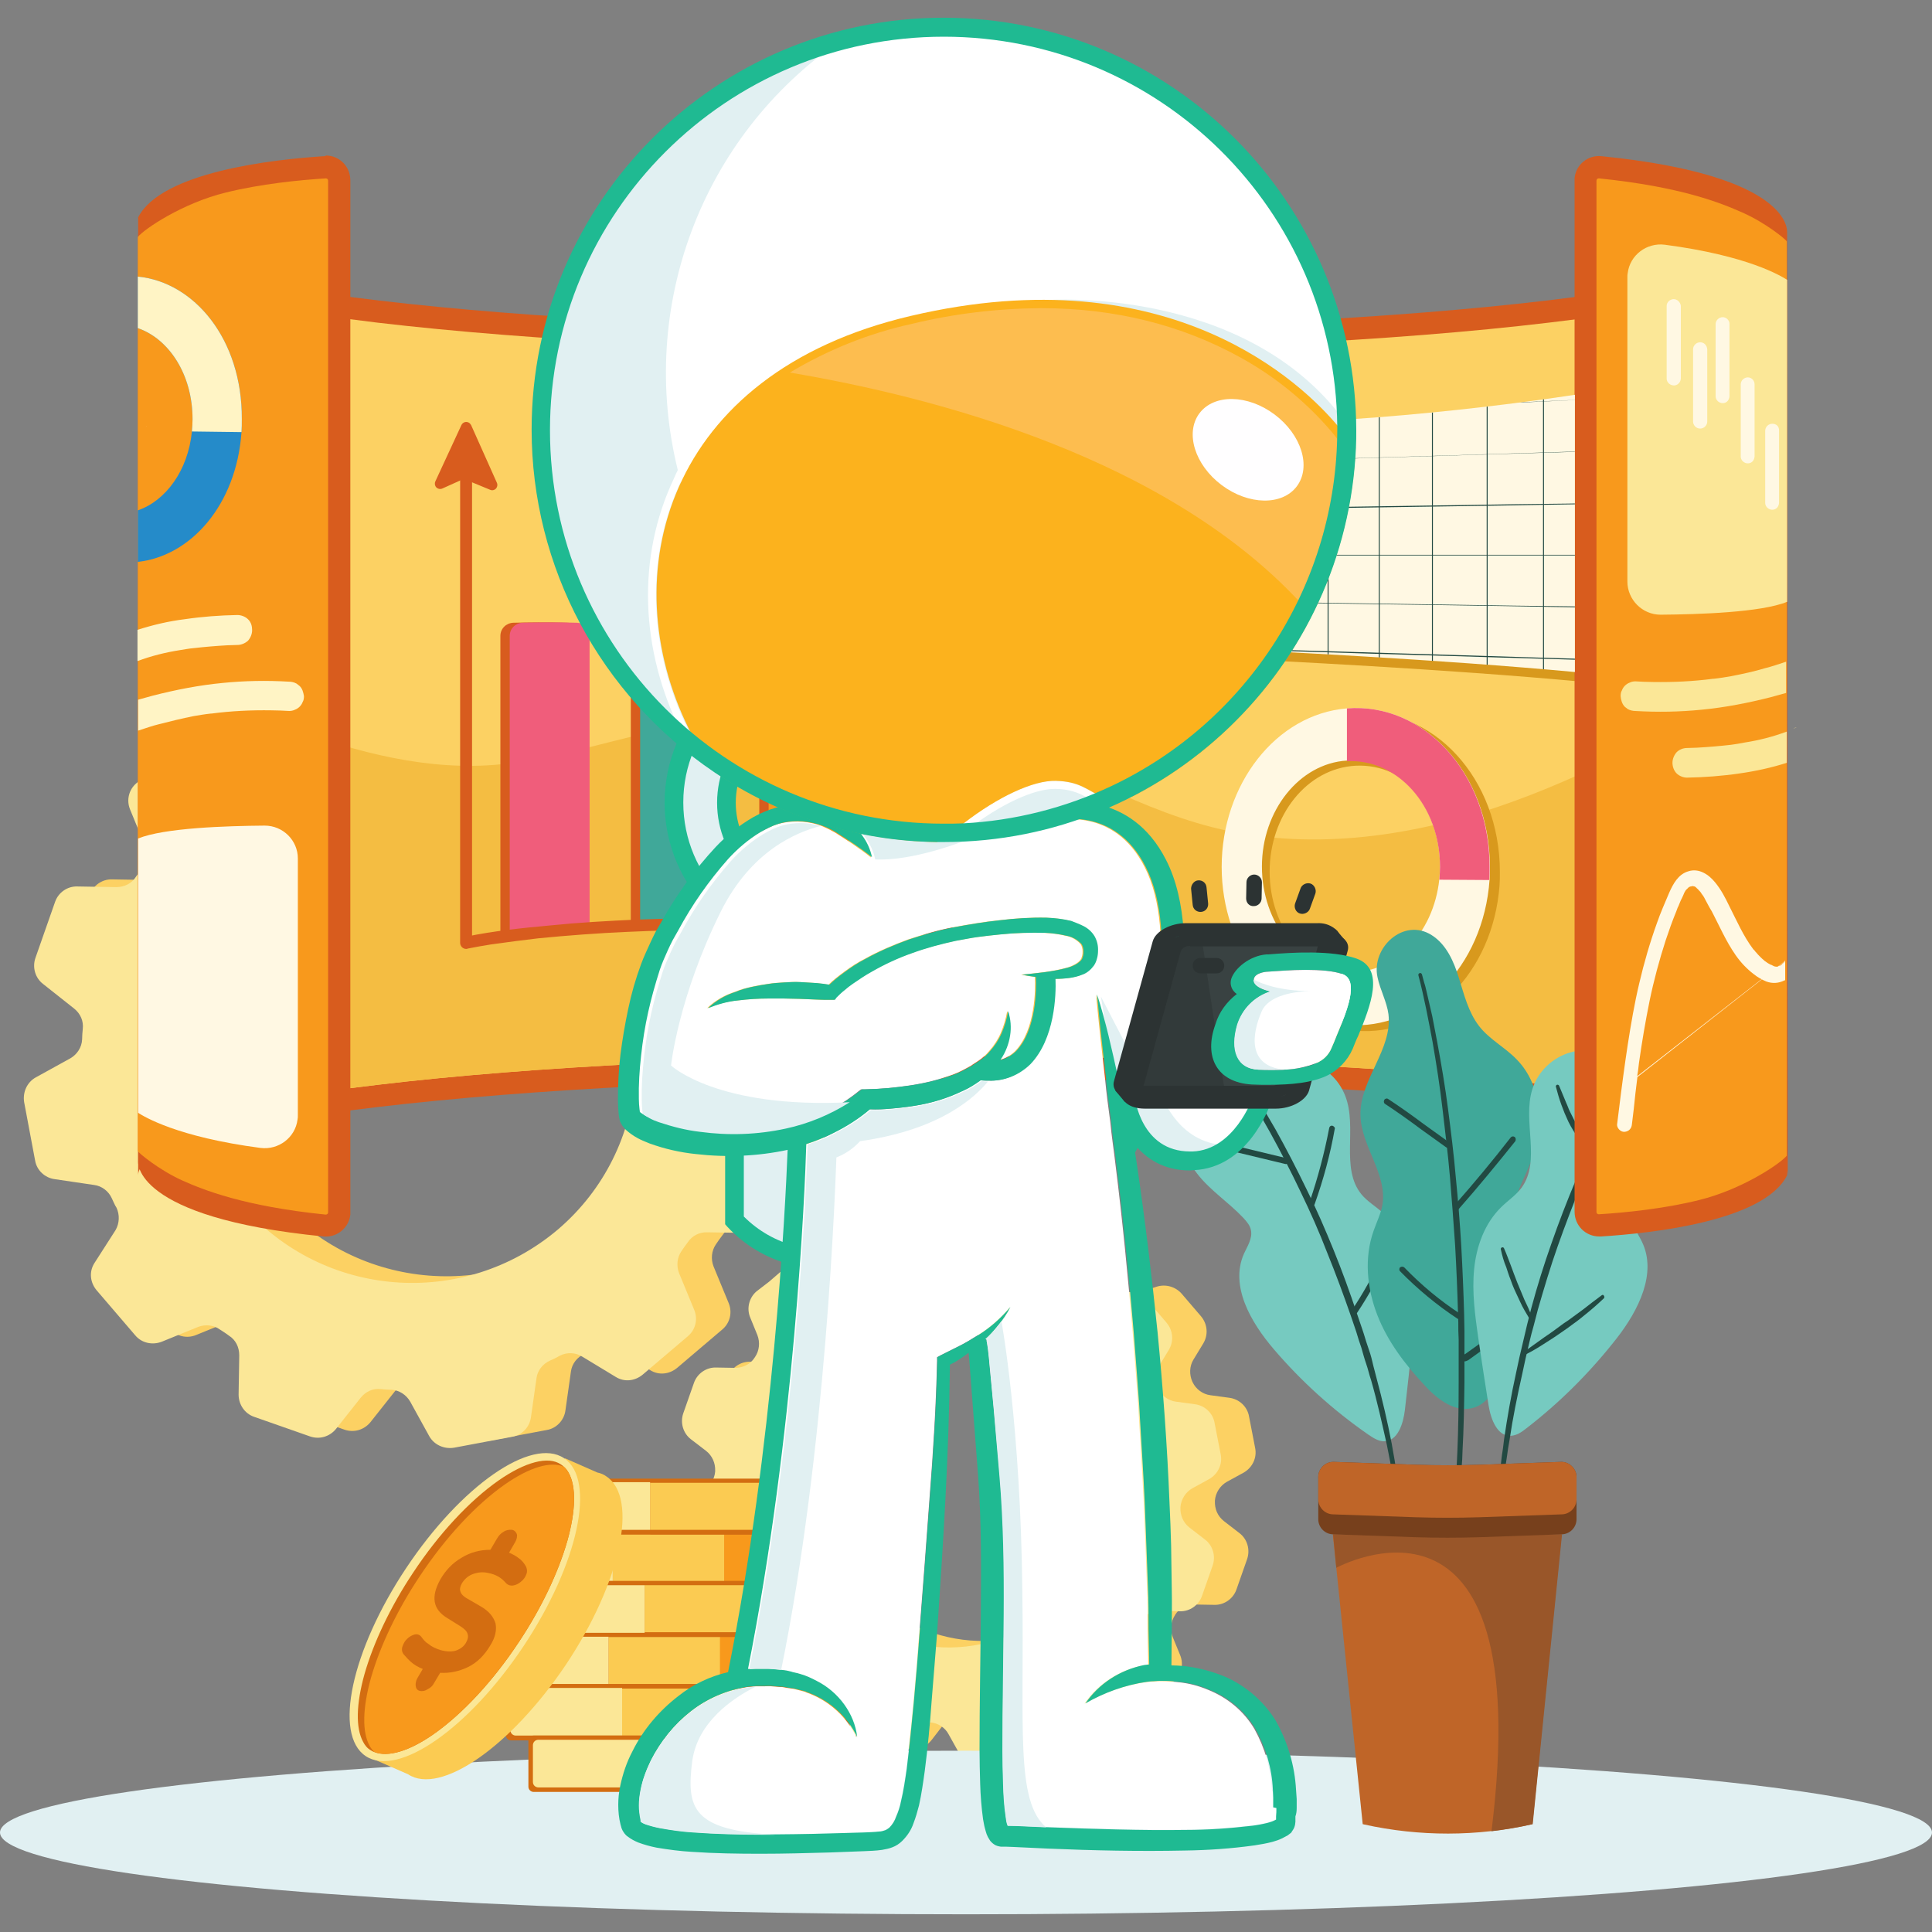 <?xml version="1.0" encoding="utf-8"?>
<!-- Generator: Adobe Illustrator 27.3.1, SVG Export Plug-In . SVG Version: 6.00 Build 0)  -->
<svg version="1.1" id="Layer_1" xmlns="http://www.w3.org/2000/svg" xmlns:xlink="http://www.w3.org/1999/xlink" x="0px" y="0px"
	 viewBox="0 0 600 600" style="enable-background:new 0 0 600 600;" xml:space="preserve">
<rect x="0" y="0" width="600" height="600" fill="#808080" stroke="none"/>
<style type="text/css">
	.st0{fill:#FCD163;}
	.st1{fill:#FBE797;}
	.st2{fill:#E1F0F2;}
	.st3{fill:#D36D11;}
	.st4{fill:#F8991C;}
	.st5{fill:#FBCB52;}
	.st6{fill:#D85C1E;}
	.st7{fill:#F4BD42;}
	.st8{fill:#F05D7B;}
	.st9{fill:#40A899;}
	.st10{fill:#A12412;}
	.st11{fill:#D8991D;}
	.st12{fill:#FFF8E3;}
	.st13{fill:#76CAC0;}
	.st14{fill:#224942;}
	.st15{fill:#C7C365;}
	.st16{fill:#BF6528;}
	.st17{fill:#995629;}
	.st18{fill:#77401C;}
	.st19{fill:#FFF4C5;}
	.st20{fill:#258BC9;}
	.st21{clip-path:url(#SVGID_00000096755313670316114480000002944226072023641526_);}
	.st22{fill:#1FBA92;}
	.st23{fill:#FFFFFF;}
	.st24{fill:#394242;}
	.st25{fill:#323A3A;}
	.st26{fill:#2C3333;}
	.st27{fill:#FCB21D;}
	.st28{fill:#FDBD4F;}
	.st29{fill:#FFFEFF;}
</style>
<g id="Camada_2">
	<g id="Camada_1-2">
		<g id="_09">
			<g>
				<g>
					<g>
						<g>
							<path class="st0" d="M40,390.2c-1.7,2.7-1.3,6,0.7,8.4l6,7l6,7c2,2.4,5.3,3.2,8.2,2l11.3-4.6c2.3-0.9,4.9-0.6,6.8,0.8
								c0.9,0.6,1.9,1.2,2.8,1.9c2.1,1.3,3.2,3.6,3.2,6.1l-0.2,12.2c0,3.1,1.9,5.9,4.8,6.9l17.4,6.1c2.9,1,6.1,0.1,8.1-2.4l7.6-9.6
								c1.6-2,3.9-3,6.3-2.7c1,0.1,2.2,0.2,3.2,0.2c2.5,0.1,4.7,1.6,5.9,3.7l5.9,10.7c1.5,2.7,4.6,4.1,7.7,3.6l18.1-3.4
								c3-0.5,5.4-3,5.8-6.1l1.7-12c0.3-2.5,2-4.6,4.3-5.6c1-0.4,2-0.9,3-1.5c2.2-1.1,4.9-1,6.9,0.3l10.4,6.3c2.7,1.7,6,1.3,8.4-0.7
								l14-11.9c2.4-2,3.2-5.3,2-8.2l-4.7-11.4c-0.9-2.3-0.6-4.9,0.7-6.8c0.6-0.9,1.3-1.9,2-2.8c1.3-2,3.6-3.2,6.1-3.1l12.2,0.2
								c3.1,0.1,5.9-1.9,6.9-4.8l6.2-17.3c1-2.9,0.1-6.2-2.4-8.1l-9.6-7.6c-2-1.6-3-3.9-2.7-6.4c0.1-1,0.2-2.1,0.2-3.2
								c0.1-2.5,1.6-4.7,3.7-5.9l10.8-6c2.7-1.6,4.1-4.6,3.5-7.6l-3.4-18.1c-0.5-3-3-5.4-6.1-5.8l-12.1-1.7c-2.5-0.3-4.6-2-5.6-4.1
								c-0.4-1-0.9-2-1.3-2.9c-1.1-2.2-1-4.9,0.3-6.9l6.3-10.5c1.6-2.7,1.3-6-0.7-8.4l-11.2-13.1c-1.9-2.2-5-3.1-7.8-2.2l-12.6,4.3
								c-2.2,0.7-4.6,0.4-6.4-0.9c-1-0.7-2-1.5-3-2.1c-2.1-1.3-3.3-3.7-3.3-6.2l0.3-12.2c0.1-3.1-1.9-5.9-4.8-6.9l-17.4-6.1
								c-2.9-1-6.2-0.1-8.1,2.4l-7.6,9.6c-1.6,2-3.9,3-6.4,2.7c-1-0.1-2.1-0.2-3.2-0.2c-2.5-0.1-4.7-1.6-5.9-3.7l-5.9-10.7
								c-1.5-2.7-4.6-4.1-7.7-3.6l-18.1,3.2c-3,0.5-5.4,3-5.8,6.1l-1.7,12c-0.3,2.5-1.9,4.6-4.1,5.6c-1,0.5-2.1,0.9-3.1,1.5
								c-2.2,1-4.8,0.9-6.9-0.3l-10.5-6.3c-2.7-1.6-6-1.3-8.4,0.7l-6.9,6l-6.9,5.9c-2.4,2-3.2,5.3-2,8.2l4.6,11.2
								c0.9,2.3,0.6,5-0.8,6.9c-0.7,0.9-1.3,1.9-2,2.8c-1.3,2.1-3.6,3.2-6.1,3.2l-12.1-0.2c-3.1-0.1-5.9,1.9-6.9,4.8l-6.1,17.4
								c-1,2.9-0.1,6.2,2.4,8.1l9.6,7.5c2,1.6,3,3.9,2.7,6.4c-0.1,1-0.2,2.2-0.2,3.2c-0.1,2.5-1.6,4.7-3.7,5.9l-10.7,5.9
								c-2.7,1.5-4.1,4.6-3.6,7.7l3.4,18.1c0.5,3,3,5.4,6.1,5.8l12.2,1.8c2.4,0.3,4.5,1.9,5.5,4.1c0.5,1,0.9,2.1,1.5,3
								c1,2.2,0.9,4.8-0.3,6.9L40,390.2z M85.8,372.1c-24.8-29-21.4-72.8,7.9-97.8c29.1-24.9,72.9-21.4,97.7,7.7
								c24.9,29,21.6,72.8-7.5,97.7C154.6,404.6,110.8,401.2,85.8,372.1z"/>
							<path class="st1" d="M29.3,392.3c-1.7,2.7-1.3,6,0.7,8.4l6,7l6,7c2,2.4,5.3,3.1,8.2,2l11.3-4.6c2.3-0.9,4.9-0.6,6.8,0.8
								c0.9,0.6,1.9,1.2,2.8,1.9c2.1,1.3,3.2,3.6,3.2,6.1l-0.2,12.2c0,3.1,1.9,5.9,4.8,6.9l17.4,6.1c2.9,1,6.1,0.1,8.1-2.4l7.6-9.6
								c1.6-2,3.9-3,6.3-2.7c1,0.1,2.2,0.2,3.2,0.2c2.5,0.1,4.7,1.6,5.9,3.7l5.9,10.7c1.5,2.7,4.6,4.1,7.7,3.6l18.1-3.4
								c3-0.5,5.4-3,5.8-6.1l1.7-12c0.3-2.5,2-4.6,4.3-5.6c1-0.4,2-0.9,3-1.5c2.2-1.1,4.9-1,6.9,0.3l10.4,6.3c2.7,1.7,6,1.3,8.4-0.7
								l14-11.9c2.4-2,3.2-5.3,2-8.2l-4.7-11.4c-0.9-2.3-0.6-4.9,0.7-6.8c0.6-0.9,1.3-1.9,2-2.8c1.3-2,3.6-3.2,6.1-3.1l12.2,0.2
								c3.1,0.1,5.9-1.9,6.9-4.8l6.2-17.3c1-2.9,0.1-6.2-2.4-8.1l-9.6-7.6c-2-1.6-3-3.9-2.7-6.4c0.1-1,0.2-2.1,0.2-3.2
								c0.1-2.5,1.6-4.7,3.7-5.9l10.8-6c2.7-1.6,4.1-4.6,3.5-7.6l-3.4-18.1c-0.5-3-3-5.4-6.1-5.8l-12.1-1.7c-2.5-0.3-4.6-2-5.6-4.1
								c-0.4-1-0.9-2-1.3-2.9c-1.1-2.2-1-4.9,0.3-6.9l6.3-10.5c1.6-2.7,1.3-6-0.7-8.4l-11.2-13.2c-1.9-2.2-5-3.1-7.8-2.2l-12.8,4.3
								c-2.2,0.7-4.6,0.4-6.4-0.9c-1-0.7-2-1.5-3-2.1c-2.1-1.3-3.3-3.7-3.3-6.2l0.3-12.2c0.1-3.1-1.9-5.9-4.8-6.9l-17.4-6.1
								c-2.9-1-6.2-0.1-8.1,2.4l-7.6,9.6c-1.6,2-3.9,3-6.4,2.7c-1-0.1-2.1-0.2-3.2-0.2c-2.5-0.1-4.7-1.6-5.9-3.7l-5.9-10.7
								c-1.5-2.7-4.6-4.1-7.7-3.6L96.7,212c-3,0.5-5.4,3-5.8,6.1l-1.7,12c-0.3,2.5-1.9,4.6-4.1,5.6c-1,0.5-2.1,0.9-3.1,1.5
								c-2.2,1.1-4.8,0.9-6.9-0.3l-10.5-6.3c-2.7-1.6-6-1.3-8.4,0.7l-6.9,6l-6.9,5.9c-2.4,2-3.2,5.3-2,8.2l4.6,11.2
								c0.9,2.3,0.6,5-0.8,6.9c-0.7,0.9-1.3,1.9-2,2.8c-1.3,2.1-3.6,3.2-6.1,3.2l-12.1-0.2c-3.1-0.1-5.9,1.9-6.9,4.8l-6.1,17.4
								c-1,2.9-0.1,6.2,2.4,8.1l9.6,7.6c2,1.6,3,3.9,2.7,6.4c-0.1,1-0.2,2.2-0.2,3.2c-0.1,2.5-1.6,4.7-3.7,5.9l-10.7,5.9
								c-2.7,1.5-4.1,4.6-3.6,7.7l3.4,18.1c0.5,3,3,5.4,6.1,5.8l12.2,1.8c2.4,0.3,4.5,1.9,5.5,4.1c0.5,1,0.9,2.1,1.5,3
								c1,2.2,0.9,4.8-0.3,6.9L29.3,392.3z M75.2,374.2c-24.8-29-21.4-72.8,7.9-97.8c29.1-24.9,72.9-21.4,97.7,7.7
								c24.9,29,21.6,72.8-7.5,97.7C143.9,406.7,100.1,403.2,75.2,374.2L75.2,374.2z"/>
							<path class="st0" d="M236.1,504c-1.6,2.7-1.3,6,0.7,8.4l3.3,3.8l3.2,3.8c2,2.4,5.3,3.1,8.2,2l5.5-2.3
								c2.3-0.9,4.9-0.6,6.8,0.7l0.1,0.1c2,1.3,3.2,3.6,3.2,6.1l-0.1,6c0,3.1,1.9,5.9,4.8,6.9l9.4,3.3c2.9,1,6.1,0.1,8.1-2.4
								l3.7-4.8c1.5-1.9,3.8-2.9,6.2-2.7h0.3c2.4,0.2,4.6,1.6,5.8,3.7l2.9,5.2c1.5,2.7,4.6,4.1,7.7,3.6l9.8-1.9c3-0.6,5.4-3,5.8-6.1
								l0.8-5.8c0.3-2.4,1.9-4.5,4-5.5l0.3-0.1c2.2-1,4.8-0.9,6.8,0.3l5.1,3c2.7,1.7,6,1.3,8.4-0.7l7.6-6.4c2.4-2,3.2-5.3,2-8.2
								l-2.3-5.6c-0.9-2.3-0.6-4.8,0.7-6.8l0.1-0.2c1.3-2,3.6-3.2,6.1-3.1l6,0.1c3.1,0.1,5.9-1.9,6.9-4.8l3.3-9.4
								c1-2.9,0.1-6.2-2.4-8.1l-4.8-3.7c-2-1.6-2.9-3.8-2.8-6.3v-0.1c0.2-2.4,1.6-4.6,3.7-5.8l5.3-2.9c2.7-1.6,4.1-4.6,3.5-7.6
								l-1.9-9.8c-0.5-3-3-5.4-6.1-5.8l-5.9-0.8c-2.4-0.3-4.5-1.9-5.5-4l-0.1-0.2c-1-2.2-0.9-4.8,0.3-6.8l3.1-5.1
								c1.6-2.7,1.3-6-0.7-8.4l-6-7c-1.9-2.2-5-3.1-7.8-2.2l-6.6,2.2c-2.2,0.7-4.5,0.4-6.3-0.9l-0.4-0.2c-2.1-1.3-3.3-3.7-3.2-6.1
								l0.1-5.9c0.1-3.1-1.9-5.9-4.8-6.9l-9.4-3.3c-2.9-1-6.2-0.1-8.1,2.4l-3.7,4.8c-1.6,2-3.9,3-6.3,2.8h-0.1
								c-2.5-0.2-4.7-1.6-5.8-3.7l-2.9-5.2c-1.5-2.7-4.6-4.1-7.7-3.6l-9.8,1.9c-3,0.5-5.4,3-5.8,6.1l-0.8,5.9
								c-0.3,2.4-1.9,4.5-4,5.5l-0.3,0.1c-2.2,1-4.8,0.9-6.8-0.3l-5.1-3.1c-2.7-1.6-6-1.3-8.4,0.7l-3.7,3.2l-3.7,3.2
								c-2.4,2-3.2,5.3-2,8.2l2.2,5.4c0.9,2.3,0.6,4.9-0.7,6.8l-0.2,0.3c-1.3,2-3.6,3.1-6,3.1l-5.9-0.1c-3.1-0.1-5.9,1.9-6.9,4.8
								l-3.3,9.4c-1,2.9-0.1,6.2,2.4,8.1l4.7,3.6c1.9,1.5,2.9,3.8,2.8,6.2c0,0.1,0,0.2,0,0.2c-0.2,2.4-1.6,4.6-3.7,5.8l-5.2,2.9
								c-2.7,1.5-4.1,4.6-3.6,7.7l1.9,9.8c0.5,3,3,5.4,6.1,5.8l6,0.8c2.4,0.3,4.5,1.9,5.5,4c0,0,0,0.1,0.1,0.1
								c1,2.2,0.9,4.8-0.3,6.8L236.1,504z M267.8,492.4c-17.5-20.5-15.1-51.4,5.6-69c20.5-17.5,51.3-15.1,68.8,5.3l0.1,0.1
								c17.6,20.5,15.2,51.4-5.3,69C316.4,515.5,285.5,513,267.8,492.4L267.8,492.4z"/>
							<path class="st1" d="M225.6,506c-1.6,2.7-1.3,6,0.7,8.4l3.3,3.8l3.2,3.8c2,2.4,5.3,3.1,8.2,2l5.5-2.3
								c2.3-0.9,4.9-0.6,6.8,0.7l0.1,0.1c2,1.3,3.2,3.6,3.1,6.1l-0.1,6c0,3.1,1.9,5.9,4.8,6.9l9.4,3.3c2.9,1,6.1,0.1,8.1-2.4
								l3.7-4.8c1.5-1.9,3.8-2.9,6.2-2.7h0.3c2.4,0.2,4.6,1.6,5.7,3.7l2.9,5.2c1.5,2.7,4.6,4.1,7.7,3.6l9.8-1.9c3-0.6,5.4-3,5.8-6.1
								l0.8-5.8c0.3-2.4,1.9-4.5,4-5.5l0.3-0.1c2.2-1,4.8-0.9,6.8,0.3l5.1,3c2.7,1.7,6,1.3,8.4-0.7l7.6-6.4c2.4-2,3.2-5.3,2-8.2
								l-2.3-5.6c-0.9-2.3-0.6-4.8,0.7-6.8l0.1-0.2c1.3-2,3.6-3.2,6.1-3.1l6,0.1c3.1,0.1,5.9-1.9,6.9-4.8l3.3-9.4
								c1-2.9,0.1-6.2-2.4-8.1l-4.8-3.7c-2-1.6-2.9-3.8-2.8-6.3v-0.1c0.2-2.4,1.6-4.6,3.7-5.8l5.3-2.9c2.7-1.6,4.1-4.6,3.5-7.6
								l-1.9-9.8c-0.5-3-3-5.4-6.1-5.8l-5.9-0.8c-2.4-0.3-4.5-1.9-5.5-4l-0.1-0.2c-1-2.2-0.9-4.8,0.3-6.8l3.1-5.1
								c1.6-2.7,1.3-6-0.7-8.4l-6-7c-1.9-2.2-5-3.1-7.8-2.2l-6.6,2.2c-2.2,0.7-4.5,0.4-6.3-0.9l-0.4-0.2c-2.1-1.3-3.2-3.7-3.2-6.1
								l0.1-5.9c0.1-3.1-1.9-5.9-4.8-6.9l-9.4-3.3c-2.9-1-6.2-0.1-8.1,2.4l-3.7,4.8c-1.6,2-3.9,3-6.3,2.8H300
								c-2.5-0.2-4.7-1.6-5.8-3.7l-2.9-5.2c-1.5-2.7-4.6-4.1-7.7-3.6l-9.8,1.9c-3,0.5-5.4,3-5.8,6.1l-0.8,5.9
								c-0.3,2.4-1.9,4.5-4,5.5l-0.3,0.1c-2.2,1-4.8,0.9-6.8-0.3l-5.1-3.1c-2.7-1.6-6-1.3-8.4,0.7l-3.7,3.2L235,401
								c-2.4,2-3.2,5.4-2,8.2l2.2,5.4c0.9,2.3,0.6,4.9-0.7,6.8l-0.2,0.3c-1.3,2-3.6,3.1-6,3.1l-5.9-0.1c-3.1-0.1-5.9,1.9-6.9,4.8
								l-3.3,9.4c-1,2.9-0.1,6.2,2.4,8.1l4.7,3.6c1.9,1.5,2.9,3.8,2.8,6.2c0,0.1,0,0.2,0,0.2c-0.2,2.4-1.6,4.6-3.7,5.8l-5.2,2.9
								c-2.7,1.5-4.1,4.6-3.6,7.7l1.9,9.8c0.5,3,3,5.4,6.1,5.8l6,0.8c2.4,0.3,4.5,1.9,5.5,4c0,0,0,0.1,0.1,0.1
								c1,2.2,0.9,4.8-0.3,6.8L225.6,506z M257.2,494.5c-17.5-20.5-15.1-51.4,5.6-69c20.5-17.5,51.3-15.1,68.8,5.3l0.1,0.1
								c17.6,20.5,15.2,51.4-5.3,69C305.8,517.5,274.8,515,257.2,494.5L257.2,494.5z"/>
						</g>
					</g>
				</g>
			</g>
			<ellipse class="st2" cx="300" cy="569.1" rx="300" ry="25.4"/>
			<path class="st3" d="M155.8,475h103.6c0.8,0,1.6,0.7,1.6,1.6v14.3c0,0.8-0.7,1.6-1.6,1.6H155.8c-0.8,0-1.6-0.7-1.6-1.6v-14.3
				C154.3,475.7,155,475,155.8,475z"/>
			<path class="st4" d="M257.9,491h-33v-14.6h33c0.9,0,1.7,0.7,1.7,1.7l0,0l0,0v11.4C259.6,490.3,258.8,491,257.9,491z"/>
			<rect x="190.3" y="476.4" class="st5" width="34.6" height="14.6"/>
			<path class="st1" d="M190.3,491h-33c-0.9,0-1.7-0.7-1.7-1.7v-11.4c0-0.9,0.7-1.7,1.7-1.7h33V491z"/>
			<path class="st3" d="M167.5,459.2h103.6c0.8,0,1.6,0.7,1.6,1.6V475c0,0.8-0.7,1.6-1.6,1.6H167.5c-0.8,0-1.6-0.7-1.6-1.6v-14.3
				C166,459.8,166.7,459.2,167.5,459.2z"/>
			<path class="st4" d="M269.6,475.1h-33v-14.6h33c0.9,0,1.7,0.7,1.7,1.7v11.4C271.3,474.4,270.6,475.1,269.6,475.1z"/>
			<rect x="201.9" y="460.5" class="st5" width="34.6" height="14.6"/>
			<path class="st1" d="M201.9,475.1h-33c-0.9,0-1.7-0.7-1.7-1.7l0,0v-11.4c0-0.9,0.7-1.7,1.7-1.7l0,0h33V475.1z"/>
			<path class="st3" d="M165.7,491h103.6c0.8,0,1.6,0.7,1.6,1.6v14.3c0,0.8-0.7,1.6-1.6,1.6H165.7c-0.8,0-1.6-0.7-1.6-1.6v-14.3
				C164.1,491.7,164.8,491,165.7,491z"/>
			<path class="st4" d="M267.8,492.3h-33V507h33c0.9,0,1.7-0.7,1.7-1.7v-11.4C269.4,493.1,268.7,492.3,267.8,492.3L267.8,492.3
				L267.8,492.3z"/>
			<rect x="200.2" y="492.3" class="st5" width="34.6" height="14.6"/>
			<path class="st1" d="M200.2,492.3h-33c-0.9,0-1.7,0.7-1.7,1.7v11.4c0,0.9,0.7,1.7,1.7,1.7h33V492.3z"/>
			<path class="st3" d="M154.5,507.1H258c0.8,0,1.6,0.7,1.6,1.6v14.3c0,0.8-0.7,1.6-1.6,1.6H154.5c-0.8,0-1.6-0.7-1.6-1.6v-14.3
				C152.9,507.7,153.6,507.1,154.5,507.1z"/>
			<path class="st4" d="M256.6,523h-33.1v-14.6h33c0.9,0,1.7,0.7,1.7,1.7v11.4C258.2,522.3,257.5,523,256.6,523z"/>
			<rect x="189" y="508.4" class="st5" width="34.6" height="14.6"/>
			<path class="st1" d="M189,523h-33c-0.9,0-1.7-0.7-1.7-1.7V510c0-0.9,0.7-1.7,1.7-1.7l0,0h33V523z"/>
			<path class="st3" d="M158.7,523h103.6c0.8,0,1.6,0.7,1.6,1.6v14.3c0,0.8-0.7,1.6-1.6,1.6H158.7c-0.8,0-1.6-0.7-1.6-1.6v-14.3
				C157.2,523.8,157.9,523,158.7,523z"/>
			<path class="st4" d="M260.8,539h-33v-14.6h33c0.9,0,1.7,0.7,1.7,1.7v11.4C262.5,538.3,261.7,539,260.8,539z"/>
			<rect x="193.2" y="524.4" class="st5" width="34.6" height="14.6"/>
			<path class="st1" d="M193.2,539h-33c-0.9,0-1.7-0.7-1.7-1.7v-11.4c0-0.9,0.7-1.7,1.7-1.7h33V539z"/>
			<path class="st3" d="M165.7,539h103.6c0.8,0,1.6,0.7,1.6,1.6v14.3c0,0.8-0.7,1.6-1.6,1.6H165.7c-0.8,0-1.6-0.7-1.6-1.6v-14.3
				C164.1,539.7,164.8,539,165.7,539z"/>
			<path class="st4" d="M267.8,555.1h-33v-14.7h33c0.9,0,1.7,0.7,1.7,1.7l0,0v11.4C269.4,554.3,268.7,555.1,267.8,555.1L267.8,555.1
				z"/>
			<rect x="200.2" y="540.3" class="st5" width="34.6" height="14.6"/>
			<path class="st1" d="M200.2,555.1h-33c-0.9,0-1.7-0.7-1.7-1.7l0,0V542c0-0.9,0.7-1.7,1.7-1.7l0,0h33V555.1z"/>
			<path class="st5" d="M126.7,551l-12.8-5.6l8.1-12.2c1.5-11.2,7.5-26,17.2-40.6c9.7-14.6,21-25.8,30.8-31.5l5.5-8.2l10,4.4
				c1,0.2,2,0.6,2.8,1.2c10.1,6.7,4.5,32.9-12.5,58.4C158.7,542.4,136.7,557.7,126.7,551z"/>
			
				<ellipse transform="matrix(0.554 -0.832 0.832 0.554 -350.997 342.914)" class="st1" cx="144.6" cy="499.1" rx="55.6" ry="21.9"/>
			<path class="st3" d="M134.6,538.6c9-6.3,18.5-16.5,26.5-28.6c7-10.5,12.3-21.7,15.1-31.5c2.6-9.3,2.8-16.8,0.4-21.1
				c-0.4-0.7-0.8-1.3-1.5-1.9c-0.3-0.3-0.6-0.5-0.9-0.7c-3.9-2.7-11.1-0.8-19.4,5c-9,6.3-18.5,16.5-26.5,28.6
				c-7,10.5-12.3,21.7-15.1,31.5c-2.6,9.3-2.8,16.8-0.4,21.1c0.5,1,1.3,2,2.4,2.6c0.3,0.2,0.7,0.4,1,0.5
				C120.4,545.8,127,543.9,134.6,538.6z"/>
			<path class="st4" d="M134.6,538.6c9-6.3,18.5-16.5,26.5-28.6c7-10.5,12.3-21.7,15.1-31.5c2.6-9.3,2.8-16.8,0.4-21.1
				c-0.4-0.7-0.8-1.3-1.5-1.9c-4.1-1.8-10.7,0.2-18.3,5.5c-9,6.3-18.5,16.5-26.5,28.6c-7,10.5-12.3,21.7-15.1,31.5
				c-2.6,9.3-2.8,16.8-0.4,21.1c0.4,0.7,0.8,1.3,1.5,1.9C120.4,545.8,127,543.9,134.6,538.6z"/>
			<path class="st3" d="M130.3,525.1c-0.7-0.2-1.1-0.7-1.2-1.5c-0.1-0.8,0.1-1.7,0.5-2.4l1.7-2.9c-1.3-0.5-2.6-1.2-3.7-2.2
				c-0.8-0.7-1.6-1.6-2.3-2.4c-0.5-0.7-0.6-1.6-0.3-2.4c0.3-0.9,0.8-1.8,1.5-2.4c0.6-0.6,1.5-1.1,2.3-1.3c0.8-0.2,1.6,0.1,2.1,0.8
				c0.6,0.8,1.2,1.6,2.1,2.1c0.9,0.8,2.3,1.5,4,2c2,0.5,3.6,0.5,4.9,0c1.2-0.5,2.3-1.3,2.9-2.5c0.5-0.9,0.7-1.8,0.4-2.6
				c-0.2-0.8-1-1.6-2.3-2.4l-4-2.5c-4.5-2.7-5.1-6.6-2.2-11.9c1.6-2.8,3.8-5.2,6.6-6.8c2.7-1.7,5.8-2.5,9-2.5l2-3.4
				c0.5-0.9,1.2-1.7,2.1-2.2c0.7-0.5,1.7-0.7,2.6-0.6c0.7,0.1,1.2,0.6,1.5,1.3c0.2,0.7,0,1.6-0.5,2.5l-1.9,3.3c1,0.4,2.1,1,3,1.7
				c0.9,0.6,1.7,1.6,2.2,2.5c0.4,0.7,0.5,1.7,0.2,2.4c-0.3,0.9-0.9,1.8-1.7,2.4c-0.7,0.6-1.6,1.1-2.5,1.2c-0.9,0.1-1.7-0.2-2.3-0.9
				c-0.6-0.7-1.2-1.2-2.1-1.8c-1-0.6-2.2-1-3.3-1.2c-1.7-0.4-3.3-0.2-4.9,0.4c-1.5,0.6-2.6,1.7-3.3,2.9c-0.5,0.9-0.7,1.8-0.4,2.5
				c0.2,0.7,0.9,1.5,2.2,2.2l4.3,2.5c2.5,1.5,3.8,3.2,4.4,5.2c0.4,2.1-0.1,4.4-1.7,6.9c-1.8,3-4,5.2-6.8,6.6c-2.7,1.3-5.7,2-8.7,1.8
				l-1.9,3.2c-0.4,0.8-1.1,1.5-2,1.9C131.9,525.2,131,525.3,130.3,525.1z"/>
			<path class="st6" d="M554.9,72l0.3,293.1c0-16.7-114.7-30.2-256.2-30.2S42.9,348.4,42.9,365V72c0,16.7,114.7,30.2,256.2,30.2
				S554.9,88.7,554.9,72z"/>
			<path class="st0" d="M548.4,86.6v263.9c-3.7-1.6-7.5-2.8-11.4-3.8c-13.3-3.7-32-6.9-56-9.8c-48.6-5.7-113.2-8.9-181.9-8.9
				s-133.3,3.1-181.9,8.9c-23.8,2.8-42.7,6.1-56,9.8c-3.8,1-7.7,2.3-11.4,3.8V86.6c3.7,1.6,7.5,2.8,11.4,3.8c13.3,3.7,32,6.9,56,9.8
				c48.6,5.7,113.2,8.9,181.9,8.9s133.3-3.1,181.9-8.9c23.8-2.8,42.7-6.1,56-9.8C540.8,89.3,544.6,88.1,548.4,86.6z"/>
			<path class="st7" d="M548.4,209.7v140.8c-3.7-1.6-7.5-2.8-11.4-3.8c-13.3-3.7-32-6.9-56-9.8c-48.6-5.7-113.2-8.9-181.9-8.9
				s-133.3,3.1-181.9,8.9c-23.8,2.8-42.7,6.1-56,9.8c-3.8,1-7.7,2.3-11.4,3.8V207.7c11.3,6.9,23.7,12.2,36.2,16.9
				c20.9,7.8,42.9,14.3,65.2,13.1c14.8-0.8,29.2-5.1,43.6-8.6c34.8-8.4,71.9-12.3,106.3-2.1c25.9,7.8,49.1,23.2,75.4,29.9
				c29.1,7.4,60.1,3.3,88.6-6.3c28.4-9.6,54.7-24.6,80.9-39.5L548.4,209.7z"/>
			<path class="st6" d="M180.2,197.5v90.7c-10.5,0.7-18.7,1.6-24.8,2.4v-93.1c0-2.3,1.8-4,4-4.1c4.1-0.1,10.9-0.2,16.7,0
				C178.4,193.4,180.2,195.2,180.2,197.5z"/>
			<path class="st6" d="M220.7,141v146.1c-10.5,1.1-18.7-1.2-24.8,0v-146c0-2.7,2.1-4.9,4.8-4.9c4-0.1,10-0.2,15.2-0.1
				C218.6,136.2,220.7,138.3,220.7,141z"/>
			<path class="st6" d="M260.6,175.3v111.9c-10.5,0.8-18.7-0.9-24.8,0V175.4c0-2.3,1.9-4.3,4.1-4.3c4.1-0.1,10.7-0.2,16.5-0.1
				C258.7,171.2,260.6,173.1,260.6,175.3z"/>
			<path class="st8" d="M183.1,197.5v90.7c-10.5,0.7-18.7,1.6-24.8,2.4v-93.1c0-2.3,1.8-4,4-4.1c4.1-0.1,10.9-0.2,16.7,0
				C181.3,193.4,183.1,195.2,183.1,197.5z"/>
			<path class="st9" d="M223.6,141v146.1c-10.5,1.1-18.7-1.2-24.8,0v-146c0-2.7,2.1-4.9,4.8-4.9c4-0.1,10-0.2,15.2-0.1
				C221.5,136.2,223.6,138.3,223.6,141z"/>
			<path class="st4" d="M263.5,175.3v111.9c-10.5,0.8-18.7-0.9-24.8,0V175.4c0-2.3,1.9-4.3,4.1-4.3c4.1-0.1,10.7-0.2,16.5-0.1
				C261.7,171.2,263.5,173.1,263.5,175.3z"/>
			<path class="st6" d="M294.1,286.9c-12.8-0.7-25.5-1.2-38.3-1.6c-10.7-0.3-21.5-0.4-32.1-0.3c-8.7,0.1-17.4,0.3-26.2,0.6
				c-8.9,0.4-17.8,0.9-26.6,1.8c-8.7,0.8-17.6,1.7-26.2,3.5l-0.4,0.1l2.3,1.8V147.5c0-2,0-3.9,0-5.9v-0.2c0-2.4-3.7-2.4-3.7,0v145.3
				c0,2,0,3.9,0,5.9v0.2c0,1,0.8,1.9,1.9,1.9c0.1,0,0.3,0,0.4-0.1c2.4-0.5,4.9-0.9,7.3-1.3c4.9-0.7,9.7-1.3,14.7-1.9
				c9.2-0.9,18.5-1.6,27.7-2c8.5-0.4,17-0.6,25.5-0.7c10.5-0.1,20.9-0.1,31.3,0.2c12.4,0.3,24.9,0.7,37.2,1.5
				c1.7,0.1,3.4,0.2,5.1,0.3c1,0.1,1.9-0.9,1.9-1.9C296,287.7,295.1,286.9,294.1,286.9L294.1,286.9z"/>
			<path class="st6" d="M135.2,149.5l8.1-17.5c0.4-0.8,1.3-1.2,2.2-0.8c0.4,0.2,0.6,0.5,0.8,0.8l8,17.9c0.4,0.8,0,1.9-0.8,2.2
				c-0.4,0.2-0.9,0.2-1.3,0l-7.5-3.1c-0.4-0.2-0.9-0.2-1.3,0l-6,2.7c-0.8,0.4-1.9,0-2.2-0.8C135,150.5,135,149.9,135.2,149.5
				L135.2,149.5z"/>
			<path class="st10" d="M301,318.6c0.1,0,1.1-0.3,3.1-0.7c-0.4,0.1-0.8,0.3-1.3,0.3C301.7,318.5,301,318.6,301,318.6z"/>
			<path class="st11" d="M373.3,140.8v57.6c0,3.2,2.5,5.9,5.8,6c17.2,0.8,70.3,3.4,112.1,7.3v-86.1c0,0-58.9,9.5-111.5,9
				C376.1,134.6,373.3,137.4,373.3,140.8z"/>
			<path class="st1" d="M558,225.9l-1.1,0.4l0.6-0.3l0,0L558,225.9z"/>
			<path class="st11" d="M421,221.4c-22.3,1.8-39.2,23.7-39.2,49.3s16.9,47.7,39.2,49.4c22.8,1.9,42.7-18,44.7-45.2
				c0.1-1.3,0.1-2.8,0.1-4.1C465.8,241.6,444.9,219.5,421,221.4z M449.9,274.9c-1.8,17.1-14.3,29.6-28.9,28.8
				c-15-0.8-26.7-15.5-26.7-33s11.6-32.1,26.7-32.9c15.8-0.8,29.1,13.9,29.1,33C450.1,272.2,450,273.5,449.9,274.9L449.9,274.9z"/>
			<path class="st12" d="M418.3,220c-22.1,1.8-38.9,23.7-38.9,49.2s16.8,47.4,38.9,49.1c22.6,1.8,42.4-18,44.3-45.1
				c0.1-1.3,0.1-2.8,0.1-4.1C462.6,240,442,218.1,418.3,220z M418.3,301.9c-14.9-0.7-26.4-15.4-26.4-32.8c0-17.3,11.6-32,26.4-32.9
				c15.7-0.8,28.9,13.8,28.9,32.8c0,1.3-0.1,2.7-0.2,4C445.2,290.2,432.7,302.7,418.3,301.9z"/>
			<path class="st8" d="M418.3,220v16.4c15.7-0.8,28.9,13.8,28.9,32.8c0,1.3-0.1,2.7-0.2,4l15.5,0.1c0.1-1.3,0.1-2.7,0.1-4.1
				C462.6,240,442,218.1,418.3,220z"/>
			<path class="st13" d="M429.4,376.6c-2.2-2-4.8-3.5-6.6-5.7c-6.6-8.1-1.2-20.7-5-30.5c-2.1-5.5-6.7-9.5-12.4-10.8
				c-2.4-0.5-4.9-0.5-6.9-1.8c-1.7-0.9-2.8-2.4-3.8-3.9c-3-4.5-5.4-9.3-8.8-13.5c-3.4-4.1-8.3-7.6-13.7-7.4c-19,0.5-6.8,25.8,0,32.7
				c0.9,0.9,1.9,1.8,2.2,3c0.7,2.9-2.4,5.1-4.3,7.5c-4.1,5.2-2.4,13.2,1.7,18.3c4,5.2,9.8,8.9,14.4,13.8c1,1.1,2.1,2.4,2.3,3.8
				c0.5,2.5-1.1,4.9-2.2,7.3c-4.4,10,2.2,21.3,9.2,29.5c8.6,10.1,18.6,19.1,29.4,26.6c1.5,1,3.1,2.1,4.9,2.1c4.3,0,6-5.5,6.5-9.7
				c0.8-7,1.6-14,2.2-21c0.7-7.2,1.3-14.3,0.3-21.4C437.6,388.4,434.7,381.3,429.4,376.6z"/>
			<path class="st14" d="M434.6,463.8l-0.7-5.2c-0.3-1.8-0.5-3.4-0.8-5.2c-0.3-1.8-0.6-3.4-0.9-5.1c-1.3-6.8-2.9-13.6-4.7-20.3
				c-0.4-1.7-0.9-3.3-1.3-5.1s-0.9-3.3-1.5-5s-1-3.3-1.6-5l-1.7-5c-2.2-6.6-4.6-13.2-7.2-19.6c-2.6-6.4-5.4-12.9-8.5-19.1
				c-3-6.2-6.2-12.4-9.6-18.5c-3.4-6-7.2-11.9-11-17.7c-3.8-5.8-8-11.4-12.4-16.8c-0.2-0.3-0.6-0.3-0.9-0.1
				c-0.3,0.2-0.3,0.6-0.1,0.9l0,0c4.3,5.5,8.2,11.1,12,16.9c3.7,5.8,7.4,11.7,10.7,17.7c3.3,6,6.5,12.2,9.5,18.5
				c3,6.2,5.8,12.5,8.3,19c2.6,6.4,5,12.9,7.3,19.5l1.7,5c0.5,1.7,1,3.3,1.6,5c0.5,1.7,0.9,3.3,1.5,5s0.9,3.3,1.5,5
				c1.9,6.6,3.4,13.4,4.9,20.1c0.3,1.7,0.7,3.4,1,5.1c0.3,1.7,0.6,3.4,0.9,5.1l0.8,5.1l0.8,5.1l0,0c0.1,0.4,0.5,0.6,0.8,0.5
				s0.5-0.4,0.5-0.7L434.6,463.8z"/>
			<path class="st14" d="M399.6,359.7l-23.7-5.7c-0.5-0.1-0.9,0.3-1,0.8c-0.1,0.4,0.2,0.8,0.6,1l23.7,5.7c0.1,0,0.1,0,0.2,0
				c0.5,0,0.9-0.4,0.9-0.9C400.2,360.1,400,359.8,399.6,359.7L399.6,359.7z"/>
			<path class="st14" d="M413.8,349.6c-0.5-0.1-0.9,0.2-1,0.7l0,0c-1.5,7.8-3.5,15.4-6.1,23c-0.2,0.5,0.1,1,0.5,1.1l0,0
				c0.1,0,0.2,0,0.3,0.1c0.4,0,0.7-0.2,0.8-0.6c2.7-7.6,4.8-15.3,6.2-23.2C414.7,350.2,414.3,349.8,413.8,349.6
				C413.8,349.7,413.8,349.7,413.8,349.6L413.8,349.6z"/>
			<path class="st14" d="M430,390.4c-0.4-0.2-1,0-1.2,0.4c-2.5,5.6-5.5,10.9-8.9,16c-0.2,0.4,0,1,0.4,1.2s0.8,0.1,1.1-0.2
				c3.4-5.1,6.5-10.6,9-16.2C430.7,391.2,430.5,390.7,430,390.4z"/>
			<path class="st9" d="M471.1,329.1c-3.6-3.8-8.6-6.3-11.8-10.5c-3.3-4.3-4.6-9.7-6.2-14.8c-1.6-5.2-3.9-10.5-8.5-13.4
				c-8.7-5.5-18.8,3.9-16.8,13.1c0.8,3.9,2.9,7.6,3.4,11.5c1.3,10.9-8.9,20.3-8.7,31.2c0.1,9.7,8.5,18.5,6.8,28.1
				c-0.5,2.7-1.8,5.3-2.7,7.9c-3,8.4-2.1,17.8,1.1,26.1s8.7,15.5,14.8,22c4,4.4,9.7,8.7,15.4,6.8c3.4-1.1,5.7-4.4,7.7-7.4
				c4-6.3,7.7-13,9.5-20.2c1.9-7.3,1.9-15.2-1.3-22c-1.1-2.4-2.7-4.7-3.3-7.3c-1.8-6.6,2.5-13.2,5-19.5
				C479.6,350.3,479,337.2,471.1,329.1z"/>
			<path class="st14" d="M454.8,418.8v-2.7v-2.7c0-1.8-0.1-3.5-0.1-5.3c-0.2-7-0.5-14.2-0.9-21.3c-0.4-7-1-14.2-1.7-21.3
				c-0.6-7-1.5-14.1-2.4-21.1c-0.9-7-2.1-14-3.4-21l-0.5-2.6l-0.5-2.6l-0.5-2.6l-0.6-2.6c-0.4-1.8-0.8-3.4-1.2-5.2
				c-0.2-0.8-0.4-1.8-0.7-2.6l-0.7-2.6c-0.1-0.3-0.4-0.5-0.7-0.4c-0.3,0.1-0.5,0.4-0.4,0.7l0,0l0,0c1.8,6.8,3.1,13.8,4.4,20.7
				c1.2,6.9,2.3,14,3.1,20.9c0.8,6.9,1.7,14,2.3,21.1c0.6,7,1.1,14.1,1.6,21.1c0.4,7,0.7,14.1,0.9,21.3c0.1,1.8,0.1,3.5,0.1,5.3
				l0.1,2.7v2.7v2.7v2.7v2.7v2.7c0,7-0.1,14.1-0.4,21.3c-0.3,7-0.7,14.1-1.5,21.1l0,0c0,0.4,0.3,0.7,0.6,0.7c0.3,0,0.6-0.2,0.7-0.5
				l0.3-2.7c0.1-0.9,0.2-1.8,0.3-2.7c0.2-1.8,0.3-3.5,0.5-5.3l0.2-2.7l0.2-2.7l0.2-2.7l0.1-2.7c0.4-7,0.5-14.2,0.6-21.3
				c0-1.8,0-3.5,0-5.3v-2.7L454.8,418.8z"/>
			<path class="st14" d="M450.1,354.8l-7.8-5.6c-3.6-2.7-7.4-5.4-11.2-7.9c-0.4-0.3-1-0.1-1.2,0.3c-0.2,0.4-0.2,0.9,0.2,1.2l0,0
				c3.8,2.5,7.6,5.2,11.2,7.9l7.8,5.6c0.4,0.3,1,0.2,1.2-0.2C450.5,355.6,450.4,355.1,450.1,354.8L450.1,354.8z"/>
			<path class="st14" d="M470.4,353.1c-0.4-0.3-0.9-0.2-1.2,0.1l0,0c-5.6,7.2-11.5,14.3-17.5,21.1c-0.4,0.3-0.4,0.9,0,1.3
				c0.3,0.4,0.9,0.4,1.3,0l0,0c0,0,0,0,0-0.1c6-6.8,11.9-14,17.6-21.1C470.8,354,470.8,353.4,470.4,353.1L470.4,353.1L470.4,353.1z"
				/>
			<path class="st14" d="M453.6,408.1c-6.3-4.1-12.2-9-17.5-14.5c-0.4-0.3-0.9-0.3-1.3,0c-0.3,0.3-0.3,0.9,0,1.2
				c5.4,5.5,11.4,10.5,17.8,14.7c0.4,0.3,1,0.2,1.2-0.2C454.3,409,454.1,408.4,453.6,408.1L453.6,408.1L453.6,408.1z"/>
			<path class="st14" d="M467.1,411.9l-12.2,8.7c-0.5-0.3-1.2-0.1-1.5,0.4c-0.1,0.2-0.2,0.5-0.1,0.7c0.1,0.5,0.4,0.8,0.8,1
				c0.2,0.1,0.4,0.1,0.6,0.1c0.5,0,0.9-0.2,1.3-0.4l12.2-8.8c0.4-0.4,0.5-1.1,0.1-1.6C468.1,411.8,467.5,411.7,467.1,411.9
				L467.1,411.9z"/>
			<path class="st13" d="M521.4,331.2c6.5-7.2,17.4-33-1.6-32.6c-5.4,0.1-10.2,3.7-13.4,8.1c-3.2,4.4-5.3,9.3-8.2,13.9
				c-0.9,1.6-2.1,3.1-3.6,4.1c-2.1,1.2-4.6,1.5-6.8,2.1c-5.6,1.6-10.1,5.8-11.9,11.4c-3.2,10,2.8,22.3-3.4,30.7
				c-1.8,2.4-4.3,4-6.3,6c-5.1,5-7.7,12.1-8.4,19.3c-0.7,7.2,0.3,14.3,1.3,21.4c1,6.9,2.1,13.9,3.2,20.9c0.7,4.3,2.7,9.6,6.9,9.4
				c1.8-0.1,3.3-1.1,4.8-2.3c10.5-8.1,19.9-17.5,28.1-28c6.7-8.6,12.6-20.2,7.8-30c-1.1-2.3-2.9-4.6-2.5-7c0.2-1.6,1.1-2.8,2.2-3.9
				c4.3-5.1,9.8-9,13.7-14.5c3.7-5.5,5.3-13.5,0.8-18.5c-2-2.2-5.3-4.3-4.7-7.3C519.7,333,520.6,332.1,521.4,331.2z"/>
			<path class="st14" d="M520.8,312.1c-0.3-0.2-0.6-0.2-0.9,0.1l0,0c-4.1,5.6-8,11.4-11.6,17.3c-3.6,5.9-6.9,12-10.2,18.2
				c-3.2,6.2-6,12.5-8.8,19c-2.7,6.4-5.2,12.9-7.5,19.5c-2.3,6.5-4.4,13.2-6.2,19.9l-1.3,5.1c-0.4,1.7-0.8,3.4-1.2,5.1
				c-0.4,1.7-0.8,3.4-1.2,5.1c-0.4,1.7-0.7,3.4-1.1,5.1c-1.5,6.8-2.7,13.7-3.7,20.5c-0.2,1.8-0.4,3.4-0.7,5.2
				c-0.2,1.8-0.4,3.4-0.6,5.2l-0.5,5.2l-0.4,5.2c0,0.4,0.3,0.7,0.6,0.7s0.6-0.2,0.7-0.6l0,0l0.5-5.2l0.6-5.2
				c0.2-1.8,0.4-3.4,0.7-5.2c0.2-1.7,0.5-3.4,0.8-5.1c1-6.8,2.4-13.6,3.9-20.3c0.4-1.7,0.7-3.4,1.1-5.1c0.4-1.7,0.8-3.3,1.2-5.1
				c0.4-1.7,0.8-3.3,1.3-5l1.3-5c1.9-6.6,3.9-13.3,6.2-19.8c2.3-6.5,4.8-13,7.4-19.4c2.7-6.4,5.5-12.6,8.6-18.9
				c3.1-6.2,6.3-12.3,9.8-18.2s7.3-11.8,11.2-17.5C521.1,312.6,521,312.3,520.8,312.1z"/>
			<path class="st14" d="M494.4,357.5c-0.9-1.7-1.9-3.3-2.9-5c-0.9-1.7-2-3.3-2.8-5c-0.2-0.4-0.4-0.8-0.6-1.2
				c-0.2-0.4-0.4-0.8-0.6-1.2c-0.4-0.8-0.7-1.8-1.1-2.6c-0.7-1.8-1.5-3.5-2.2-5.3l0,0c-0.1-0.3-0.5-0.4-0.7-0.3
				c-0.2,0.1-0.4,0.4-0.3,0.6c0.5,1.9,1,3.7,1.7,5.6c0.2,0.4,0.3,0.9,0.5,1.3s0.3,0.9,0.5,1.3c0.4,0.9,0.8,1.8,1.2,2.7
				c0.9,1.8,1.9,3.4,3,5c1.1,1.6,2.2,3.1,3.4,4.7c0.2,0.2,0.5,0.3,0.7,0.2C494.5,358.1,494.6,357.8,494.4,357.5L494.4,357.5z"/>
			<path class="st14" d="M518.9,355.7c-2.3,0.7-4.7,1.6-6.9,2.4c-0.6,0.2-1.1,0.4-1.8,0.6l-1.8,0.6l-3.4,1.2l-6.8,2.5
				c-2.3,0.8-4.6,1.7-6.8,2.6c-0.3,0.1-0.4,0.4-0.3,0.7c0.1,0.2,0.4,0.4,0.6,0.3c2.4-0.6,4.8-1.2,7-2c2.4-0.7,4.7-1.5,6.9-2.3
				c1.1-0.4,2.3-0.8,3.4-1.2c1.1-0.4,2.3-0.8,3.4-1.3c2.3-0.9,4.6-1.9,6.7-2.9c0.3-0.1,0.4-0.5,0.3-0.7
				C519.6,355.7,519.2,355.6,518.9,355.7L518.9,355.7z"/>
			<path class="st14" d="M473.4,403.6c-0.7-1.8-1.5-3.5-2.2-5.3l-0.5-1.3l-0.5-1.3l-1-2.7c-0.7-1.8-1.3-3.5-2.1-5.3
				c-0.1-0.3-0.4-0.4-0.7-0.3c-0.2,0.1-0.4,0.4-0.3,0.6c0.4,1.9,0.9,3.7,1.7,5.6c0.3,0.9,0.6,1.9,0.9,2.7c0.3,0.8,0.7,1.8,1,2.7
				c0.7,1.8,1.6,3.5,2.4,5.3c0.8,1.8,1.8,3.4,2.8,5.1c0.1,0.2,0.5,0.3,0.7,0.2c0.2-0.1,0.3-0.4,0.2-0.6
				C475,407,474.3,405.4,473.4,403.6z"/>
			<path class="st14" d="M497.5,402.2c-2,1.5-3.9,2.9-5.9,4.5l-3,2.2l-1.5,1.1l-1.5,1c-2,1.5-3.9,2.9-6,4.3l-6,4.3
				c-0.2,0.2-0.3,0.5-0.1,0.7c0.1,0.2,0.4,0.3,0.6,0.2l0,0c2.2-1.1,4.4-2.5,6.4-3.8c2.1-1.3,4.1-2.7,6.1-4.1c1-0.7,2-1.5,3-2.2
				c1-0.7,2-1.6,2.9-2.3c2-1.6,3.8-3.2,5.6-4.9c0.2-0.2,0.2-0.6,0-0.8C498,402.1,497.7,402.1,497.5,402.2L497.5,402.2z"/>
			<path class="st15" d="M413.9,476.5L413.9,476.5z"/>
			<path class="st16" d="M415,486.9l8.2,79.6l0.4,0.1c17.2,3.8,35.1,3.8,52.3-0.1l9.1-90h-71.1L415,486.9z"/>
			<path class="st17" d="M415,486.9c0,0,62.6-34.3,48.2,81.8c4.3-0.5,8.5-1.2,12.8-2.2l9.1-90h-71.1L415,486.9z"/>
			<path class="st18" d="M484.9,454l-25.4,0.9c-6.5,0.2-13.1,0.2-19.6,0l-25.8-0.9c-2.6,0-4.7,2.1-4.7,4.7l0,0v13.1
				c0,2.6,2.1,4.7,4.7,4.7l0,0l25.6,0.9c6.5,0.2,13.1,0.2,19.6,0l25.6-0.9c2.6,0,4.7-2.1,4.7-4.7l0,0v-13.1
				C489.6,456.1,487.4,454,484.9,454z"/>
			<path class="st16" d="M484.9,454l-25.4,0.9c-6.5,0.2-13.1,0.2-19.6,0l-25.8-0.9c-2.6,0-4.7,2.1-4.7,4.7l0,0v6.9
				c0,2.6,2.1,4.7,4.7,4.7l0,0l25.6,0.9c6.5,0.2,13.1,0.2,19.6,0l25.6-0.9c2.6,0,4.7-2.1,4.7-4.7l0,0v-6.9
				C489.6,456.1,487.4,454,484.9,454z"/>
			<path class="st6" d="M497.3,48.5c-4.1-0.4-7.9,2.6-8.3,6.8l0,0c0,0.2,0,0.5,0,0.7v320.3c0,4.3,3.4,7.7,7.7,7.7c0.2,0,0.3,0,0.5,0
				c16-1,50.7-4.8,57.8-19V72C554.9,72,557.1,54.5,497.3,48.5z"/>
			<path class="st4" d="M541.1,66c-6.5-2.9-19-8-44.5-10.6h-0.1c-0.4,0-0.7,0.3-0.7,0.7v320.3c0,0.4,0.3,0.7,0.7,0.7l0,0h0.1
				c8.1-0.5,20.1-1.7,31-4.4c13.5-3.3,25.4-11.4,27.3-13.8V75C554.8,74.5,548.4,69.2,541.1,66z"/>
			<path class="st1" d="M505.4,86.1v94.5c0,5.6,4.6,10.3,10.3,10.3l0,0c12-0.1,31.2-0.7,39.3-4v-100c-1.9-1.2-12.1-7.5-38-10.9
				c-5.6-0.7-10.8,3.2-11.5,8.8C505.4,85.2,505.4,85.6,505.4,86.1L505.4,86.1z"/>
			<path class="st1" d="M537.6,210c-1.8,0.3-3.5,0.6-5.4,0.8H532c-6.1,0.8-12.3,1.1-18.6,1c-1.9,0-3.6-0.1-5.5-0.2
				c-0.6,0-1.2,0.1-1.8,0.4c-1.1,0.4-2,1.3-2.4,2.4c-0.3,0.5-0.4,1.1-0.4,1.8c0.1,1.1,0.4,2.4,1.3,3.3l0.9,0.7
				c0.7,0.4,1.6,0.6,2.3,0.6c6.9,0.4,13.8,0.3,20.7-0.4c7.3-0.7,14.4-2.1,21.5-3.9c1.6-0.4,3.1-0.9,4.7-1.3v-9.7
				c-2.2,0.7-4.4,1.5-6.5,2C544.9,208.5,541.2,209.3,537.6,210z"/>
			<path class="st1" d="M537.6,231.3c-3.5,0.4-7,0.7-10.6,0.9c-1,0-2.1,0.1-3.1,0.1c-1.2,0-2.4,0.5-3.2,1.3
				c-0.8,0.9-1.3,2.1-1.3,3.3c0,1.1,0.4,2.4,1.3,3.3c0.8,0.8,2.1,1.3,3.2,1.3c5.4-0.1,10.9-0.5,16.3-1.3c5-0.7,10-1.8,14.7-3.3v-9.7
				c-4.3,1.6-8.6,2.7-13.1,3.4C540.4,230.9,539,231.1,537.6,231.3z"/>
			<path class="st12" d="M519.8,92.9c-1.1,0-2.2,0.9-2.2,2.1l0,0l0,0v22.4c-0.1,1.1,0.8,2.2,2.1,2.3c1.1,0.1,2.2-0.8,2.3-2.1
				c0,0,0,0,0-0.1v-0.1V95C521.9,94,521,92.9,519.8,92.9L519.8,92.9z"/>
			<path class="st12" d="M528,106.3c-1.1,0-2.2,0.9-2.2,2.2v22.4c0,1.1,0.9,2.2,2.2,2.2c1.1,0,2.2-0.9,2.2-2.2v-22.4
				C530.1,107.2,529.2,106.3,528,106.3L528,106.3z"/>
			<path class="st12" d="M535,98.5c-1.1,0-2.2,0.9-2.2,2.2l0,0v22.4c0,1.1,1,2.1,2.2,2.1s2-0.9,2.1-2.1v-22.4
				C537.2,99.5,536.1,98.5,535,98.5L535,98.5z"/>
			<path class="st12" d="M542.8,117.2c-1.1,0-2.2,0.9-2.2,2.2l0,0v22.4c0,1.1,1,2.1,2.2,2.1s2-0.9,2.1-2.1v-22.4
				C544.9,118.1,543.9,117.2,542.8,117.2L542.8,117.2z"/>
			<path class="st12" d="M550.4,131.6c-1.1,0-2.2,0.9-2.2,2.2l0,0l0,0v22.4c0,1.1,1,2.1,2.2,2.1s2-0.9,2.1-2.1v-22.4
				C552.6,132.5,551.7,131.6,550.4,131.6L550.4,131.6z"/>
			<path class="st12" d="M554.5,298.4c-0.2,0.2-0.4,0.5-0.7,0.7c-0.1,0.1-0.3,0.2-0.4,0.4l0,0l-0.1,0.1c-0.1,0-0.4,0.3-0.7,0.4h-0.1
				c-0.1,0-0.2,0.1-0.2,0.1l-0.3,0.1c-0.1,0-0.3,0-0.4,0h-0.1c-0.2,0-0.3-0.1-0.5-0.1l-0.2-0.1l-0.2-0.1h0.1h0.1c-0.1,0-0.1,0-0.2,0
				l-0.2-0.1c-0.2-0.1-0.3-0.2-0.5-0.2c-0.3-0.2-0.6-0.3-0.9-0.5c-0.2-0.2-0.5-0.3-0.7-0.5l-0.3-0.2l0,0l-0.1-0.1
				c-0.5-0.4-0.9-0.8-1.3-1.2s-0.9-0.9-1.2-1.3c-0.2-0.2-0.4-0.4-0.5-0.6l-0.3-0.3l-0.1-0.1l0,0c-3.1-4.1-5.1-8.8-7.5-13.5
				c-1.2-2.5-2.5-5-4.3-7.2c-2-2.5-5.1-4.6-8.4-3.5c-3.1,0.9-4.7,3.9-5.9,6.6c-1.3,3.1-2.7,6.2-3.8,9.4c-2.2,6.1-4,12.3-5.5,18.7
				c-1.5,6.3-2.6,12.8-3.6,19.2c-1,6.6-1.9,13.3-2.7,19.9c-0.2,1.6-0.4,3.1-0.6,4.8c-0.1,1.1,1.1,2.4,2.3,2.3c1.3-0.1,2.2-1,2.3-2.3
				c0.4-3.2,0.8-6.5,1.1-9.7c0.2-1.7,0.4-3.2,0.6-4.9v-0.1l0,0l0,0 M508.5,334.2L508.5,334.2L508.5,334.2L508.5,334.2L508.5,334.2
				L508.5,334.2L508.5,334.2L508.5,334.2c0-0.2,0-0.3,0-0.4c0.1-0.4,0.1-0.8,0.2-1.2c0.1-0.8,0.2-1.7,0.3-2.5
				c0.9-6.4,2-12.9,3.3-19.3c1.3-6.3,3-12.6,5-18.8c1-3,2.1-6.1,3.3-9c0.1-0.4,0.3-0.7,0.4-1.1l0,0l0,0l0,0l0,0l0,0l0.3-0.6
				c0.3-0.7,0.6-1.6,1-2.3c0.3-0.6,0.5-1.1,0.8-1.8c0.2-0.3,0.3-0.6,0.5-0.8c0,0,0.1-0.2,0.2-0.2l0,0l0,0l0.1-0.1
				c0.2-0.2,0.4-0.4,0.6-0.6l0,0c0.1,0,0.4-0.2,0.5-0.2l0,0c0.1,0,0.3,0,0.4-0.1l0,0c0.1,0,0.2,0,0.3,0h0.1c0.1,0,0.3,0.1,0.4,0.1
				h0.1c0.2,0.1,0.3,0.2,0.4,0.3c0.1,0.1,0.2,0.1,0.2,0.2l0,0l0.1,0.1c0.3,0.2,0.5,0.5,0.7,0.7s0.4,0.4,0.6,0.7l0,0
				c0,0.1,0.1,0.1,0.1,0.2c0.1,0.1,0.2,0.3,0.3,0.4c0.4,0.5,0.7,1.1,1,1.7c0.6,1.1,1.2,2.3,1.9,3.4c2.4,4.6,4.4,9.3,7.4,13.6
				c1.6,2.3,3.5,4.3,5.6,5.9c1.1,0.9,2.5,1.7,3.9,2.3c1.9,0.7,3.8,0.6,5.6-0.3c0.1,0,0.2-0.1,0.3-0.1v-6.1l-0.1,0.1
				c0,0-0.2,0.2-0.3,0.3L508.5,334.2z M552.2,300.1c0.1,0,0.1-0.1,0.2-0.1C552.3,300.1,552.2,300.1,552.2,300.1L552.2,300.1z
				 M553.2,299.4l0.1-0.1C553.4,299.4,553.4,299.4,553.2,299.4L553.2,299.4z"/>
			<path class="st0" d="M555,297.7L555,297.7C555,297.8,555,297.7,555,297.7L555,297.7L555,297.7L555,297.7z"/>
			<path class="st6" d="M100.8,48.5c-16.1,1-50.7,4.9-57.9,19v293.1c0,0-2.2,17.5,57.6,23.4c4.1,0.4,7.9-2.7,8.3-6.8
				c0-0.2,0-0.5,0-0.7V56c0-4.3-3.4-7.7-7.6-7.7l0,0C101.1,48.5,100.9,48.5,100.8,48.5z"/>
			<path class="st4" d="M101.2,55.4L101.2,55.4C93,55.9,81,57.1,70.1,59.8c-13.5,3.3-25.4,11.4-27.3,13.8v283.9
				c0.2,0.5,6.5,5.8,13.8,9.1c6.5,2.9,19,8,44.5,10.6h0.1c0.4,0,0.7-0.3,0.7-0.7V56.1C101.9,55.7,101.6,55.4,101.2,55.4L101.2,55.4z
				"/>
			<path class="st12" d="M82.2,256.4c-12,0.1-31.2,0.7-39.3,4v85.2c1.9,1.2,12.1,7.5,38,10.9c5.6,0.7,10.8-3.2,11.5-8.8l0,0
				c0.1-0.4,0.1-0.9,0.1-1.3v-79.8C92.5,261,87.9,256.4,82.2,256.4L82.2,256.4z"/>
			<path class="st19" d="M93,213l-0.9-0.7c-0.7-0.4-1.6-0.6-2.3-0.6c-6.9-0.4-13.8-0.3-20.7,0.4c-7.3,0.7-14.4,2.1-21.5,3.9
				c-1.6,0.4-3.1,0.9-4.7,1.3v9.6c2.2-0.7,4.4-1.5,6.5-2c3.5-0.9,7.2-1.8,10.7-2.5c1.8-0.3,3.5-0.6,5.4-0.8h0.2
				c6.1-0.8,12.3-1.1,18.6-1c1.9,0,3.6,0.1,5.5,0.2c0.6,0,1.2-0.1,1.8-0.4c1.1-0.4,2-1.3,2.4-2.4c0.3-0.5,0.4-1.1,0.4-1.8
				C94.2,215,93.9,213.8,93,213z"/>
			<path class="st19" d="M77,192.3c-0.8-0.8-2.1-1.3-3.3-1.3c-5.4,0.1-10.9,0.5-16.3,1.3c-5,0.6-10,1.8-14.7,3.3v9.7
				c4.3-1.6,8.7-2.7,13.2-3.4c1.3-0.2,2.8-0.5,4.1-0.6c3.5-0.4,7-0.7,10.6-0.9c1,0,2.1-0.1,3.1-0.1c1.2,0,2.4-0.5,3.3-1.3
				c0.8-0.9,1.3-2.1,1.3-3.3S78,193.2,77,192.3z"/>
			<path class="st12" d="M44.4,133.2l0.1-0.1L44.4,133.2z"/>
			<path class="st12" d="M45.3,132.5c0.1,0,0.1,0,0.2-0.1C45.5,132.4,45.4,132.4,45.3,132.5z"/>
			<path class="st0" d="M42.7,134.9L42.7,134.9L42.7,134.9l0.1-0.1C42.8,134.8,42.8,134.8,42.7,134.9L42.7,134.9z"/>
			<path class="st20" d="M42.8,85.9v16c9.6,3.3,17,14.3,17,28.3c0,1.2-0.1,2.6-0.2,3.8c-1.2,12.1-8.1,21.5-16.8,24.5v16
				c16.4-1.8,30.6-17.6,32.2-40.3c0.1-1.3,0.1-2.7,0.1-4.1C75.2,105.3,60.3,87.6,42.8,85.9z"/>
			<path class="st19" d="M42.8,85.9v16c9.6,3.3,17,14.3,17,28.3c0,1.2-0.1,2.6-0.2,3.8l15.4,0.2c0.1-1.3,0.1-2.7,0.1-4.1
				C75.2,105.3,60.3,87.6,42.8,85.9z"/>
			<path class="st12" d="M377.4,131.6c-3.4,0-6.2,2.8-6.2,6.2l0,0v57.6c0,3.2,2.5,5.9,5.8,6c17.2,0.8,70.3,3.4,112.1,7.3v-86.1
				C489,122.6,430.1,132,377.4,131.6z"/>
			<g>
				<g>
					<g>
						<g>
							<defs>
								<path id="SVGID_1_" d="M371.2,137.8v57.6c0,3.2,2.5,5.9,5.8,6c17.2,0.8,70.3,3.4,112.1,7.3v-86.1c0,0-58.9,9.5-111.5,9
									C374,131.6,371.2,134.4,371.2,137.8z"/>
							</defs>
							<clipPath id="SVGID_00000120545764893913112950000010220863916079768745_">
								<use xlink:href="#SVGID_1_"  style="overflow:visible;"/>
							</clipPath>
							<g style="clip-path:url(#SVGID_00000120545764893913112950000010220863916079768745_);">
								<path class="st14" d="M382.3,111c0-0.1-0.2-0.1-0.2,0V229c0,1.6,0,3.2,0,4.8v0.2c0,0.1,0.2,0.2,0.2,0V115.9
									c0-1.6,0-3.2,0-4.8V111z"/>
								<path class="st14" d="M397.2,109.9c0-0.2-0.2-0.1-0.2,0v120c0,1.7,0,3.2,0,4.9v0.2c0,0.2,0.2,0.2,0.2,0V115
									c0-1.7,0-3.2,0-4.9V109.9z"/>
								<path class="st14" d="M412.6,108.9c0-0.2-0.3-0.1-0.3,0v121.9c0,1.7,0,3.3,0,5v0.2c0,0.2,0.3,0.2,0.3,0V114.1
									c0-1.7,0-3.3,0-5C412.6,109.1,412.6,109,412.6,108.9z"/>
								<path class="st14" d="M428.5,107.9c0-0.2-0.3-0.1-0.3,0v123.9c0,1.7,0,3.3,0,5v0.2c0,0.2,0.3,0.2,0.3,0V113.1
									c0-1.7,0-3.3,0-5V107.9z"/>
								<path class="st14" d="M445,106.8c0-0.2-0.3-0.1-0.3,0v126c0,1.7,0,3.4,0,5.1v0.2c0,0.2,0.3,0.2,0.3,0v-126
									c0-1.7,0-3.4,0-5.1V106.8z"/>
								<path class="st14" d="M462,105.7c0-0.2-0.3-0.1-0.3,0v128.1c0,1.8,0,3.4,0,5.2v0.2c0,0.2,0.3,0.2,0.3,0V111.1
									c0-1.8,0-3.4,0-5.2V105.7z"/>
								<path class="st14" d="M479.5,104.5c0-0.2-0.3-0.1-0.3,0v130.3c0,1.8,0,3.5,0,5.3v0.2c0,0.2,0.3,0.2,0.3,0V110
									c0-1.8,0-3.5,0-5.3C479.5,104.6,479.5,104.6,479.5,104.5z"/>
								<path class="st14" d="M502.7,123.6l-4.3,0.2l-11.4,0.5l-16.5,0.7l-19.4,0.9l-20.3,0.9l-19.8,0.9l-17.7,0.8l-14.5,0.6
									l-10.2,0.4c-1.6,0.1-3.1,0.1-4.8,0.2h-0.2c-0.1,0-0.1,0.2,0,0.2l3.3-0.1l8.9-0.4l13.6-0.6l17.1-0.8l19.4-0.9l20.4-0.9
									l19.7-0.9l17.3-0.8l12.9-0.6c2.1-0.1,4.1-0.1,6.2-0.3h0.3c0.1,0,0.1,0,0.2-0.1C502.9,123.7,502.9,123.6,502.7,123.6
									C502.8,123.6,502.8,123.6,502.7,123.6z"/>
								<path class="st14" d="M502.7,139.9l-4.3,0.1l-11.4,0.3l-16.5,0.5l-19.4,0.6l-20.3,0.6l-19.8,0.6l-17.7,0.5l-14.5,0.4
									l-10.2,0.3c-1.6,0-3.1,0.1-4.8,0.1h-0.2c-0.1,0-0.1,0.1-0.1,0.1s0,0.1,0.1,0.1l3.3-0.1l8.9-0.3l13.6-0.4l17.1-0.5l19.4-0.6
									l20.4-0.6l19.7-0.6l17.3-0.5l12.9-0.4c2.1-0.1,4.1-0.1,6.2-0.2h0.3c0.1,0,0.1-0.1,0.1-0.1l0,0
									C502.9,139.9,502.8,139.9,502.7,139.9L502.7,139.9z"/>
								<path class="st14" d="M502.7,156.1l-4.3,0.1l-11.4,0.2l-16.5,0.2l-19.4,0.3l-20.3,0.3l-19.8,0.3l-17.7,0.3l-14.5,0.2
									l-10.2,0.2c-1.6,0-3.1,0-4.8,0.1h-0.2c-0.1,0-0.1,0.1-0.1,0.1s0,0.1,0.1,0.1h3.3l8.9-0.1l13.6-0.2l17.1-0.3l19.4-0.3
									l20.4-0.3l19.7-0.3l17.3-0.3l12.9-0.2c2.1,0,4.1,0,6.2-0.1h0.3c0.1,0,0.1,0,0.1-0.1l0,0
									C502.9,156.2,502.9,156.1,502.7,156.1C502.8,156.1,502.8,156.1,502.7,156.1L502.7,156.1z"/>
								<path class="st14" d="M502.7,172.3h-134c-1.6,0-3.1,0-4.8,0h-0.2c-0.1,0-0.1,0.1-0.1,0.1l0,0c0,0,0,0.1,0.1,0.1h132.5
									c2.1,0,4.1,0,6.2,0h0.3c0.1,0,0.1,0,0.2,0c0-0.1,0-0.1,0-0.2l0,0C502.9,172.3,502.8,172.3,502.7,172.3z"/>
								<path class="st14" d="M502.7,188.6l-4.3-0.1l-11.4-0.2l-16.5-0.2l-19.4-0.3l-20.3-0.3l-19.8-0.3l-17.7-0.3l-14.5-0.2
									l-10.2-0.1c-1.6,0-3.1-0.1-4.8-0.1h-0.2c-0.1,0-0.1,0.1-0.1,0.1s0,0.1,0.1,0.1h3.3l8.9,0.1l13.6,0.2l17.1,0.3l19.4,0.3
									l20.4,0.3l19.7,0.3l17.3,0.3l12.9,0.2c2.1,0,4.1,0.1,6.2,0.1h0.3c0.1,0,0.1,0,0.2-0.1C502.9,188.7,502.9,188.6,502.7,188.6
									C502.8,188.6,502.8,188.6,502.7,188.6z"/>
								<path class="st14" d="M502.7,204.9l-4.3-0.1l-11.4-0.3l-16.5-0.5l-19.4-0.6l-20.3-0.6l-19.8-0.6l-17.7-0.5l-14.5-0.4
									l-10.2-0.3c-1.6,0-3.1-0.1-4.8-0.1h-0.2c-0.1,0-0.1,0.1-0.1,0.1l0,0c0,0,0,0.1,0.1,0.1l3.3,0.1l8.9,0.3l13.6,0.4l17.1,0.5
									l19.4,0.6l20.4,0.6l19.7,0.6l17.3,0.5l12.9,0.4c2.1,0.1,4.1,0.2,6.2,0.2h0.3c0.1,0,0.1,0,0.2-0.1l0,0
									C502.9,205,502.9,204.9,502.7,204.9C502.8,204.9,502.8,204.9,502.7,204.9C502.8,204.9,502.8,204.9,502.7,204.9z"/>
								<path class="st14" d="M502.7,221.2l-4.3-0.2l-11.4-0.5l-16.5-0.7l-19.4-0.9l-20.3-0.9l-19.8-0.9l-17.7-0.8l-14.5-0.6
									l-10.2-0.4c-1.6-0.1-3.1-0.2-4.8-0.2h-0.2c-0.1,0-0.1,0.1-0.1,0.1s0,0.1,0.1,0.1l3.3,0.1l8.9,0.4l13.6,0.6l17.1,0.8L426,218
									l20.4,0.9l19.7,0.9l17.3,0.8l12.9,0.6c2.1,0.1,4.1,0.2,6.2,0.3h0.3c0.1,0,0.1-0.1,0.1-0.1
									C502.9,221.2,502.8,221.2,502.7,221.2L502.7,221.2z"/>
							</g>
						</g>
					</g>
				</g>
			</g>
			<g id="PRONTOS">
				<g id="OLHANDO_CEL">
					<g id="Camada_76">
						<polygon class="st2" points="228,345.2 228,377.1 235.6,385.4 246.3,391.4 249.1,342.3 						"/>
						<path class="st22" d="M245.8,392.8c-7.7-2-14.5-6-19.9-11.8l-0.7-0.8v-25.8h5.8v23.4c4.5,4.5,10,7.6,16.1,9.2L245.8,392.8z"/>
						<path class="st2" d="M254,293.9c-24.7,0-44.7-20-44.7-44.7s20-44.7,44.7-44.7s44.7,20,44.7,44.7
							C298.7,273.9,278.6,293.9,254,293.9z M254,220.9c-15.7,0-28.4,12.8-28.4,28.4s12.8,28.4,28.4,28.4c15.7,0,28.4-12.8,28.4-28.4
							C282.3,233.6,269.6,221,254,220.9L254,220.9z"/>
						<path class="st22" d="M254,207.5c23.1,0,41.8,18.7,41.8,41.8S277.1,291,254,291s-41.8-18.7-41.8-41.8l0,0
							C212.2,226.2,230.9,207.5,254,207.5 M254,280.6c17.3,0,31.3-14,31.3-31.3S271.3,218,254,218s-31.3,14-31.3,31.3l0,0
							C222.7,266.6,236.7,280.6,254,280.6 M254,201.7c-26.3,0-47.6,21.4-47.6,47.6c0,26.2,21.4,47.6,47.6,47.6s47.6-21.4,47.6-47.6
							C301.6,222.9,280.2,201.7,254,201.7z M254,274.8c-14.1,0-25.5-11.4-25.5-25.5c0-14.1,11.4-25.5,25.5-25.5
							c14.1,0,25.5,11.4,25.5,25.5l0,0C279.4,263.4,268,274.7,254,274.8z"/>
					</g>
					<g id="Camada_73">
						<path class="st23" d="M396.4,558.9v2.5c0,0.8,0,1.8-0.1,2.6v1c-0.2,0.1-0.4,0.2-0.6,0.3c-0.6,0.3-1.3,0.5-2,0.7
							c-1.6,0.4-3.2,0.7-4.8,0.9c-6.8,0.8-13.8,1.3-20.7,1.3c-14,0.2-28-0.3-42.1-0.8H325l-9.3-0.4L313,567l0,0
							c-0.1-0.2-0.1-0.4-0.2-0.6c-0.2-0.6-0.3-1.5-0.4-2.2c-0.5-3.3-0.7-6.7-0.8-10.2c-0.1-3.5-0.2-7-0.2-10.5
							c0-14,0.3-28.2,0.4-42.3c0.1-14.1-0.1-28.4-1.3-42.6l-1.9-21.1l-1-10.6l-0.5-5.3l-0.3-2.7l-0.2-1.3l-0.1-0.7l-0.1-0.4v-0.2
							v-0.1l-0.1-0.3H306c1.5-1.3,2.8-2.8,4-4.3c0.4-0.4,0.7-0.9,1-1.3c1-1.3,2-2.8,2.7-4.4c-2.9,3.4-6.2,6.4-10.1,8.8
							c-1.9,1.2-3.7,2.3-5.7,3.3l-5.8,2.9l-1.1,0.6v1.1c-0.3,14-1.2,28.2-2.3,42.2c-1,14-2.1,28.2-3.2,42.3
							c-1.1,14.1-2.3,28.2-4,42.2c-0.5,3.5-1,6.9-1.8,10.2c-0.3,1.6-0.8,3.1-1.5,4.7c-0.4,1.2-1.1,2.4-2.1,3.4
							c-0.4,0.3-0.8,0.6-1.3,0.8c-0.6,0.2-1.2,0.4-1.9,0.4c-1.5,0.2-3.2,0.2-5,0.3l-10.6,0.3c-5.6,0.2-11.2,0.2-16.8,0.3
							c-1.5,0-2.9,0-4.4,0c-7,0-14-0.2-21-0.7c-3.4-0.2-6.8-0.7-10.2-1.3c-1.6-0.3-3.1-0.7-4.6-1.2c-0.5-0.2-1-0.4-1.5-0.8H199v-0.1
							l-0.1-0.5c-0.3-1.5-0.5-2.9-0.5-4.5c0-1.6,0.2-3.1,0.5-4.7c0.6-3.2,1.8-6.3,3.2-9.2c3-5.9,7.2-11.1,12.3-15.1
							c5.2-4.1,11.4-6.7,17.9-7.7l2.4-0.2l0,0h2.5c0.8,0,1.7-0.1,2.5,0l2.5,0.2c0.4,0,0.8,0,1.2,0.1l1.1,0.2
							c0.8,0.1,1.7,0.2,2.4,0.4l2.4,0.6c0.4,0.1,0.8,0.2,1.1,0.4l1.1,0.4c6.3,2.5,11.5,7.3,14.5,13.5c-0.8-7.2-5.8-14-12.6-17.4
							c-1.7-0.9-3.4-1.7-5.3-2.2c-0.9-0.3-1.9-0.4-2.7-0.7l-1.3-0.3c-0.5-0.1-0.9-0.1-1.5-0.2l-0.6-0.1l-2.2-0.2
							c-0.9-0.1-1.9-0.1-2.8-0.1h-2.8l-2.1,0.1c14.5-73.1,17.7-148.4,18.1-163c1.8-0.6,3.5-1.2,5.3-2c1-0.4,2.1-0.9,3.1-1.5
							c0.2-0.1,0.5-0.2,0.7-0.4c3.8-1.9,7.5-4.3,10.7-7c2.2,0.1,4.4,0,6.5-0.2c2.5-0.2,5-0.5,7.5-0.9c5.1-0.8,10-2.3,14.6-4.5
							c2.1-0.9,4-2.1,5.8-3.4c0.5,0,1,0.1,1.7,0.1h0.7c4.8,0.2,9.4-1.7,12.9-5.1c7.6-7.9,8-21.5,7.8-26.5c1.5,0,3-0.1,4.5-0.3
							c1.3-0.2,2.6-0.5,3.8-1c1.5-0.5,2.7-1.6,3.6-2.8c0.5-0.7,0.8-1.5,1-2.3c0.2-0.7,0.3-1.5,0.3-2.2c0.1-1.7-0.3-3.3-1.1-4.7
							c-0.8-1.3-2-2.4-3.4-3.1c-1.2-0.6-2.5-1.1-3.8-1.6c-2.5-0.6-5-0.9-7.6-1c-4.9-0.1-9.7,0.2-14.6,0.8c-4.8,0.5-9.5,1.3-14.3,2.2
							c-4.8,0.9-9.4,2.3-14,3.8c-4.6,1.7-9.1,3.6-13.4,6c-2.2,1.1-4.3,2.5-6.2,3.9c-1,0.7-2,1.5-3,2.3c-0.7,0.6-1.3,1.1-2,1.8
							c-1.3-0.2-2.7-0.4-3.9-0.5c-1.7-0.1-3.3-0.2-5-0.3c-1.7-0.1-3.4,0-5.1,0.1c-1.7,0.1-3.3,0.2-5.1,0.5l-2.5,0.4l-2.5,0.5
							c-1.7,0.4-3.3,0.8-4.9,1.5c-3.2,1-6.2,2.7-8.7,5.1c3-1.2,6.1-2.1,9.3-2.4c3.2-0.4,6.4-0.6,9.5-0.6c1.6,0,3.2,0,4.8,0l4.8,0.1
							c1.6,0.1,3.2,0.1,4.8,0.2c1.6,0.1,3.2,0.1,4.9,0.1h1.3l0.5-0.7l0,0c0.7-0.7,1.6-1.6,2.4-2.2c0.8-0.7,1.8-1.5,2.7-2.1
							c1.9-1.3,3.8-2.6,5.8-3.7c4-2.3,8.3-4.3,12.6-5.8c4.4-1.6,8.9-2.8,13.5-3.8c2.4-0.4,4.6-0.9,6.9-1.2c2.4-0.3,4.7-0.6,7-0.8
							c4.7-0.5,9.3-0.6,13.9-0.5c2.2,0.1,4.5,0.4,6.6,0.9c1.8,0.3,3.4,1.2,4.7,2.6c0.4,0.6,0.6,1.5,0.6,2.2c0,0.4,0,0.9-0.1,1.3
							c-0.1,0.4-0.2,0.7-0.3,1c-0.6,1.2-2.7,2.4-4.8,2.9c-4.4,1.2-9.1,1.6-13.9,2.1c1.5,0.3,2.8,0.5,4.3,0.7l0,0
							c0.2,3.7,0.2,16.4-6.1,23c-1.3,1.3-3,2.3-4.9,2.8l0.1-0.2c1.5-2.2,2.5-4.8,2.9-7.4c0.4-2.5,0.2-5.1-0.6-7.6
							c-0.4,2.4-1.1,4.7-2,6.8c-0.9,2.1-2.1,3.9-3.6,5.6c-0.9,1.1-2.1,2.2-3.3,3c-0.7,0.5-1.6,1-2.4,1.6c-1.8,1-3.6,2-5.5,2.7
							c-4.4,1.6-8.8,2.7-13.5,3.4c-4.7,0.7-9.2,1.1-14,1.2h-1.1l-0.8,0.6c-1.2,1-2.6,2-3.9,2.9c-6.1,3.9-12.9,6.7-19.9,8.2
							c-8.8,1.9-17.7,2.2-26.6,1c-4.4-0.5-8.6-1.6-12.8-3c-0.9-0.3-1.9-0.7-2.8-1.2c-0.7-0.4-1.5-0.8-2.1-1.3l-0.1-0.1l0,0
							c0-0.1,0-0.1,0-0.2s-0.1-0.5-0.1-0.7c-0.1-0.9-0.2-2.1-0.2-3.1c-0.1-4.5,0.2-9,0.7-13.5c0.5-4.6,1.2-9,2.2-13.5
							c0.9-4.5,2.2-8.7,3.6-13.1c0.7-2.1,1.6-4.1,2.5-6.1l0.7-1.5l0.8-1.6l1.7-3c4.3-8,9.5-15.4,15.5-22.2c2.9-3.2,6.3-6.1,10.1-8.4
							c1.8-1,3.7-2,5.7-2.6c3.9-1.1,8.2-1,12.1,0.1c2,0.6,3.9,1.6,5.7,2.6c3.8,2.4,7.6,4.9,11.1,7.7c-0.5-2.5-1.6-4.8-3-6.7
							c-1.1-1.7-2.6-3.1-4.1-4.5h63.5l0.3-0.1c0.7-0.2,18.7-4.7,28.3,14.3c10.5,20.4,2.7,58.6-6.1,78.6v-0.2
							c-0.8-4.4-1.7-8.7-2.5-13.1c-1.9-8.6-3.8-17.3-6.5-25.7c0.8,8.8,1.8,17.6,2.8,26.3c0.4,4.4,1,8.7,1.6,13.2
							c0.4,4.4,1.1,8.7,1.6,13.1c2.2,17.5,3.9,35,5.4,52.6l0.5,6.5l0.5,6.5c0.3,4.4,0.7,8.8,0.9,13.2c0.5,8.8,1.1,17.5,1.5,26.3
							s0.7,17.5,1,26.3c0.2,4.4,0.2,8.8,0.2,13.2l0.2,10.9c-0.5,0.1-1,0.1-1.6,0.2c-7.4,1.5-14,5.7-18.2,11.9
							c5.9-3.4,12.3-5.7,19.1-6.7c0.8-0.1,1.7-0.2,2.4-0.2c0.8-0.1,1.7-0.1,2.4-0.1c1.7,0,3.3,0.1,5,0.3c3.3,0.3,6.4,1.1,9.5,2.4
							c6,2.4,11.1,6.6,14.4,12.2c3.2,5.8,5.1,12.2,5.4,18.9L396.4,558.9z"/>
						<polygon class="st2" points="341.9,309.5 351.5,328 346.6,338.6 						"/>
						<path class="st22" d="M402.7,561.5v-2.8l-0.2-2.8c-0.4-7.6-2.6-14.9-6.3-21.5c-2-3.3-4.6-6.2-7.6-8.7c-3-2.4-6.3-4.4-10-5.7
							c-3.5-1.3-7.3-2.2-11-2.6c-1.2-0.1-2.6-0.2-3.8-0.2l0.1-10.6c0-4.5,0.1-8.8,0-13.3l-0.2-13.3c-0.1-4.5-0.3-8.8-0.5-13.3
							c-0.7-17.6-2-35.3-3.7-52.9c-1.8-17.6-3.9-35.1-6.5-52.7c-0.2-1-0.3-2.2-0.5-3.2c10.8-18.1,22.6-65.7,9.6-90.9
							c-10.9-21.4-31.4-18-34.6-17.3h-70.9v1.6c-5-1.8-10.5-1.9-15.5-0.5c-2.5,0.7-4.9,1.7-7.2,3c-4.3,2.5-8.2,5.6-11.6,9.2
							c-6.5,7-12.2,14.8-16.9,23.3l-1.8,3.1l-0.8,1.6l-0.8,1.7c-1,2.2-2.1,4.5-2.9,6.7c-1.7,4.6-3,9.1-4,13.9
							c-1,4.7-1.8,9.4-2.4,14.1c-0.6,4.8-0.8,9.6-0.8,14.4c0,1.2,0.1,2.5,0.2,3.8c0,0.3,0.1,0.6,0.1,1c0.1,0.5,0.2,0.9,0.3,1.5
							c0.4,1,1,2,1.9,2.8c1.1,1,2.4,1.9,3.7,2.6c1.1,0.6,2.4,1.1,3.6,1.6c4.7,1.7,9.5,2.8,14.4,3.3c9.5,1.1,19.2,0.7,28.5-1.3
							c-0.7,18.1-4.3,91.6-18.5,162.2c-5.6,1.3-10.9,3.8-15.4,7.4c-6,4.6-11,10.5-14.3,17.2c-1.8,3.4-3,7-3.8,10.8
							c-0.4,2-0.6,3.8-0.6,5.8c0,2.1,0.2,4.1,0.7,6.1l0.2,0.7l0.1,0.4c0.1,0.2,0.2,0.5,0.3,0.7c0.4,0.7,0.9,1.5,1.7,2
							c0.9,0.7,2,1.3,3.2,1.8c1.9,0.7,3.7,1.2,5.7,1.6c3.6,0.6,7.3,1.1,10.9,1.3c7.2,0.5,14.3,0.6,21.5,0.6s14.2-0.2,21.4-0.4
							l10.6-0.4c1.8-0.1,3.5-0.1,5.6-0.4c1.1-0.2,2.2-0.4,3.2-0.8c1.1-0.4,2.2-1.1,3.1-2c1.6-1.6,2.8-3.4,3.5-5.5
							c0.7-1.8,1.2-3.6,1.7-5.5c0.8-3.6,1.3-7.2,1.8-10.8c0.9-7,1.6-14.2,2.1-21.3c0.6-7,1.1-14.1,1.7-21.1
							c1.9-27.9,3.7-55.7,4-83.7c1.8-0.8,3.3-1.9,4.9-3c0.3-0.2,0.6-0.5,0.9-0.7l0.2,2l0.4,5.3l0.8,10.5l1.6,21
							c1,13.9,0.9,28,0.8,42s-0.4,28.2-0.4,42.4c0,3.5,0.1,7.2,0.2,10.7c0.1,3.6,0.4,7.4,0.9,11c0.2,0.9,0.3,1.9,0.6,2.9
							c0.1,0.5,0.3,1,0.5,1.7c0.1,0.3,0.3,0.6,0.4,0.9c0.2,0.3,0.4,0.7,0.6,1c0.1,0.2,0.3,0.4,0.5,0.6c0.2,0.2,0.4,0.4,0.7,0.6
							c0.6,0.5,1.5,0.7,2.2,0.8h0.3h0.6h0.6l2.6,0.1l10.6,0.5c14.2,0.6,28.3,0.9,42.5,0.6c7.2-0.1,14.4-0.6,21.6-1.6
							c1.9-0.3,3.7-0.6,5.6-1.1c1-0.3,2-0.6,3-1.1c0.6-0.3,1.1-0.6,1.7-0.9c0.3-0.2,0.6-0.5,0.9-0.7c0.2-0.1,0.3-0.3,0.4-0.5
							s0.3-0.4,0.4-0.6c0.3-0.5,0.5-1,0.6-1.6c0-0.3,0.1-0.6,0.1-0.8v-0.4v-1.3C402.6,563.3,402.7,562.4,402.7,561.5z M396.2,565.6
							L396.2,565.6L396.2,565.6z M396.4,561.5c0,0.8,0,1.8-0.1,2.6v1c-0.2,0.1-0.4,0.2-0.6,0.3c-0.6,0.3-1.3,0.5-2,0.7
							c-1.6,0.4-3.2,0.7-4.8,0.9c-6.8,0.8-13.8,1.3-20.7,1.3c-14,0.2-28-0.3-42.1-0.8l-10.5-0.5L313,567l0,0
							c-0.1-0.2-0.1-0.4-0.2-0.6c-0.2-0.6-0.3-1.5-0.4-2.2c-0.5-3.3-0.7-6.7-0.8-10.2c-0.1-3.5-0.2-7-0.2-10.5
							c0-14,0.3-28.2,0.4-42.3c0.1-14.1-0.1-28.4-1.3-42.6l-1.9-21.1l-1-10.6l-0.5-5.3l-0.3-2.7l-0.2-1.3l-0.1-0.7l-0.1-0.4v-0.2
							v-0.1l-0.1-0.3H306c1.5-1.3,2.8-2.8,4-4.3c1.5-1.8,2.7-3.6,3.8-5.7c-2.9,3.4-6.2,6.4-10.1,8.8c-1.9,1.2-3.7,2.3-5.7,3.3
							l-5.8,2.9l-1.1,0.6v1.1c-0.3,14-1.2,28.2-2.3,42.2c-1,14-2.1,28.2-3.2,42.3c-1.1,14.1-2.3,28.2-4,42.2
							c-0.5,3.5-1,6.9-1.8,10.2c-0.3,1.6-0.8,3.1-1.5,4.7c-0.4,1.2-1.1,2.4-2.1,3.4c-0.4,0.3-0.8,0.6-1.3,0.8
							c-0.6,0.2-1.2,0.4-1.9,0.4c-1.5,0.2-3.2,0.2-5,0.3l-10.6,0.3c-7,0.2-14.1,0.3-21.1,0.3c-7,0-14-0.2-21-0.7
							c-3.4-0.2-6.8-0.7-10.2-1.3c-1.6-0.3-3.1-0.7-4.6-1.2c-0.5-0.2-1-0.4-1.5-0.8h-0.1v-0.1L199,565c-0.3-1.5-0.5-2.9-0.5-4.5
							c0-1.6,0.2-3.1,0.5-4.7c0.6-3.2,1.8-6.3,3.2-9.2c3-5.9,7.2-11.1,12.3-15.1c5.2-4.1,11.4-6.7,17.9-7.7l2.5-0.2h2.5
							c0.8,0,1.7-0.1,2.5,0l2.5,0.2c0.4,0,0.8,0,1.2,0.1l1.1,0.2c0.8,0.1,1.7,0.2,2.4,0.4l2.4,0.6c0.4,0.1,0.8,0.2,1.1,0.4l1.1,0.4
							c6.3,2.5,11.5,7.3,14.5,13.5c-0.8-7.2-5.8-14-12.6-17.4c-1.7-0.9-3.4-1.7-5.3-2.2c-0.9-0.3-1.9-0.4-2.7-0.7l-1.3-0.3
							c-0.5-0.1-0.9-0.1-1.5-0.2l-2.8-0.3c-0.9-0.1-1.9-0.1-2.8-0.1h-2.8l-2.1,0.1c14.5-73.1,17.7-148.4,18.1-163
							c2.9-0.9,5.7-2.1,8.4-3.4c4.1-2,8-4.5,11.4-7.4c2.2,0.1,4.4,0,6.5-0.2c2.5-0.2,5-0.5,7.5-0.9c5.1-0.8,10-2.3,14.6-4.5
							c2.1-0.9,4-2.1,5.8-3.4c0.7,0.1,1.6,0.1,2.5,0.1c4.8,0.2,9.4-1.7,12.9-5.1c7.6-7.9,8-21.5,7.8-26.5c1.5,0,3-0.1,4.5-0.3
							c1.3-0.2,2.6-0.5,3.8-1c1.5-0.5,2.7-1.6,3.6-2.8c0.5-0.7,0.8-1.5,1-2.3c0.2-0.7,0.3-1.5,0.3-2.2c0.1-1.7-0.3-3.3-1.1-4.7
							c-0.8-1.3-2-2.4-3.4-3.1c-1.2-0.6-2.5-1.1-3.8-1.6c-2.5-0.6-5-0.9-7.6-1c-4.9-0.1-9.7,0.2-14.6,0.8c-4.8,0.5-9.5,1.3-14.3,2.2
							c-4.8,0.9-9.4,2.3-14,3.8c-4.6,1.7-9.1,3.6-13.4,6c-2.2,1.1-4.3,2.5-6.2,3.9c-1,0.7-2,1.5-3,2.3c-0.7,0.6-1.3,1.1-2,1.8
							c-1.3-0.2-2.7-0.4-3.9-0.5c-1.7-0.1-3.3-0.2-5-0.3c-1.7-0.1-3.4,0-5.1,0.1c-1.7,0.1-3.3,0.2-5.1,0.5l-2.5,0.4l-2.5,0.5
							c-1.7,0.4-3.3,0.8-4.9,1.5c-3.2,1-6.2,2.7-8.7,5.1c3-1.2,6.1-2.1,9.3-2.4c3.2-0.4,6.4-0.6,9.5-0.6c1.6,0,3.2,0,4.8,0l4.8,0.1
							c1.6,0.1,3.2,0.1,4.8,0.2c1.7,0.1,3.2,0.1,4.9,0.1h1.3l0.5-0.7l0,0c0.7-0.7,1.6-1.6,2.4-2.2c0.8-0.7,1.8-1.5,2.7-2.1
							c1.9-1.3,3.8-2.6,5.8-3.7c4-2.3,8.3-4.3,12.6-5.8c4.4-1.6,8.9-2.8,13.5-3.8c2.4-0.4,4.6-0.9,6.9-1.2c2.4-0.3,4.7-0.6,7-0.8
							c4.7-0.5,9.3-0.6,13.9-0.5c2.2,0.1,4.5,0.4,6.6,0.9c1.8,0.3,3.4,1.2,4.7,2.6c0.4,0.6,0.6,1.5,0.6,2.2c0,0.4,0,0.9-0.1,1.3
							c-0.1,0.4-0.2,0.7-0.3,1c-0.6,1.2-2.7,2.4-4.8,2.9c-4.4,1.2-9.1,1.6-13.9,2.1c1.5,0.3,2.8,0.5,4.3,0.7l0,0
							c0.2,3.7,0.2,16.4-6.1,23c-1.3,1.3-3,2.3-4.9,2.8l0.1-0.2c1.5-2.2,2.5-4.8,2.9-7.4c0.4-2.5,0.2-5.1-0.6-7.6
							c-0.4,2.4-1.1,4.7-2,6.8c-0.9,2.1-2.1,3.9-3.6,5.6c-0.9,1.1-2.1,2.2-3.3,3c-0.7,0.5-1.6,1-2.4,1.6c-1.8,1-3.6,2-5.5,2.7
							c-4.4,1.6-8.8,2.7-13.5,3.4c-4.7,0.7-9.2,1.1-14,1.2h-1.1l-0.8,0.6c-6.9,5.5-15.1,9.2-23.8,11c-8.8,1.9-17.7,2.2-26.6,1
							c-4.4-0.5-8.6-1.6-12.8-3c-0.9-0.3-1.9-0.7-2.8-1.2c-0.7-0.4-1.5-0.8-2.1-1.3l-0.1-0.1l0,0c0-0.1,0-0.1,0-0.2
							s-0.1-0.5-0.1-0.7c-0.1-0.9-0.2-2.1-0.2-3.1c-0.1-4.5,0.2-9,0.7-13.5c0.5-4.6,1.2-9,2.2-13.5s2.2-8.7,3.6-13.1
							c0.7-2.1,1.6-4.1,2.5-6.1l0.7-1.5l0.8-1.6l1.7-3c4.3-8,9.5-15.4,15.5-22.2c2.9-3.2,6.3-6.1,10.1-8.4c1.8-1,3.7-2,5.7-2.6
							c2-0.6,4-0.8,6-0.8c4.1,0.1,8.3,1.3,11.8,3.5c3.8,2.4,7.6,4.9,11.1,7.7c-0.5-2.5-1.6-4.8-3-6.7c-1.1-1.7-2.6-3.1-4.1-4.5h63.5
							l0.3-0.1c0.7-0.2,18.7-4.7,28.3,14.3c10.5,20.4,2.7,58.6-6.1,78.6v-0.2c-0.8-4.4-1.7-8.7-2.5-13.1c-1.9-8.6-3.8-17.3-6.5-25.7
							c0.8,8.8,1.8,17.6,2.8,26.3c0.4,4.4,1,8.7,1.6,13.2c0.4,4.4,1.1,8.7,1.6,13.1c2.2,17.5,3.9,35,5.4,52.6l0.5,6.5l0.5,6.5
							c0.3,4.4,0.7,8.8,0.9,13.2c0.5,8.8,1.1,17.5,1.5,26.3c0.3,8.8,0.7,17.5,1,26.3c0.2,4.4,0.2,8.8,0.2,13.2l0.2,10.9
							c-0.5,0.1-1,0.1-1.6,0.2c-7.4,1.5-14,5.7-18.2,11.9c5.9-3.4,12.3-5.7,19.1-6.7c0.8-0.1,1.7-0.2,2.4-0.2
							c0.8-0.1,1.7-0.1,2.4-0.1c1.7,0,3.3,0.1,5,0.3c3.3,0.3,6.4,1.1,9.5,2.4c6,2.4,11.1,6.6,14.4,12.2c3.2,5.8,5.1,12.2,5.4,18.9
							l0.1,2.5v3L396.4,561.5L396.4,561.5z"/>
						<path class="st2" d="M240.7,569.8c-1.5,0-2.9,0-4.4,0c-7,0-14-0.2-21-0.7c-3.4-0.2-6.8-0.7-10.2-1.3c-1.6-0.3-3.1-0.7-4.6-1.2
							c-0.5-0.2-1-0.4-1.5-0.8H199v-0.1l-0.1-0.5c-0.3-1.5-0.5-2.9-0.5-4.5c0-1.6,0.2-3.1,0.5-4.7c0.6-3.2,1.8-6.3,3.2-9.2
							c3-5.9,7.2-11.1,12.3-15.1c5.2-4.1,11.3-6.7,17.9-7.7l2.4-0.2c-7.4,3.7-18,11.1-19.7,23C213.1,561.6,215,568.4,240.7,569.8z"
							/>
						<path class="st2" d="M263.9,342.3c-6.1,3.9-12.9,6.7-19.9,8.2c-8.8,1.9-17.7,2.2-26.6,1c-4.4-0.5-8.6-1.6-12.8-3
							c-0.9-0.3-1.9-0.7-2.8-1.2c-0.7-0.4-1.5-0.8-2.1-1.3l-0.1-0.1l0,0c0-0.1,0-0.1,0-0.2c0,0-0.1-0.5-0.1-0.7
							c-0.1-0.9-0.2-2.1-0.2-3.1c-0.1-4.5,0.2-9,0.7-13.5c0.5-4.6,1.2-9,2.2-13.5s2.2-8.7,3.6-13.1c0.7-2.1,1.6-4.1,2.5-6.1l0.7-1.5
							l0.8-1.6l1.7-3c4.3-8,9.5-15.4,15.5-22.2c2.9-3.2,6.3-6.1,10.1-8.4c1.8-1,3.7-2,5.7-2.6c3.9-1.1,8.2-1,12.1,0.1
							c-7.5,1.9-21.6,7.7-31,26.5c-13.3,26.7-15.5,47.9-15.5,47.9S222.7,344.4,263.9,342.3z"/>
						<path class="st2" d="M259.3,352.1c0.2-0.1,0.5-0.2,0.7-0.4c-0.5,18.6-3.5,98.7-17.4,166.9l-2.2-0.2c-0.9-0.1-1.9-0.1-2.8-0.1
							h-2.8l-2.1,0.1c14.5-73.1,17.7-148.4,18.1-163C253.8,354.5,256.6,353.4,259.3,352.1z"/>
						<path class="st2" d="M301.7,258.1l-2.4,3.1c0,0-15.8,6.3-27.5,5.7c-0.5-2.5-1.6-4.8-3-6.7c-1.1-1.7-2.6-3.1-4.1-4.5h4.6
							l6.8,2.2L301.7,258.1z"/>
						<path class="st2" d="M324.9,567.5l-9.3-0.4l-2.7-0.1l0,0c-0.1-0.2-0.1-0.4-0.2-0.6c-0.2-0.6-0.3-1.5-0.4-2.2
							c-0.5-3.3-0.7-6.7-0.8-10.2c-0.1-3.5-0.2-7-0.2-10.5c0-14,0.3-28.2,0.4-42.3c0.1-14.1-0.1-28.4-1.3-42.6l-1.8-21.1l-1-10.6
							l-0.5-5.3l-0.3-2.7l-0.2-1.3l-0.1-0.7l-0.1-0.4v-0.2v-0.1l-0.1-0.3H306c1.5-1.3,2.8-2.8,4-4.3c0.4-0.4,0.7-0.9,1-1.3
							c0,0,6,32.2,6.5,84.4C318.1,536.2,315.3,559.4,324.9,567.5z"/>
						<path class="st2" d="M306.8,335.9c-3.4,4.1-13.9,14.9-39.7,18.5c-3.1,3.4-7.3,5.6-11.8,6.2l0.7-7c1-0.4,2.1-0.9,3.1-1.5
							c0.2-0.1,0.5-0.2,0.7-0.4c3.8-1.9,7.5-4.3,10.7-7c2.2,0.1,4.4,0,6.5-0.2c2.5-0.2,5-0.5,7.5-0.9c5.1-0.8,10-2.3,14.6-4.5
							c2.1-0.9,4-2.1,5.8-3.4C305.7,335.9,306.2,335.9,306.8,335.9z"/>
					</g>
					<g id="Camada_75">
						<polygon class="st23" points="392.5,342 383.2,355.1 382,355.6 381.8,355.7 370,361.3 365.5,358.7 353.2,351.7 351.9,341.3 
							351.5,337.6 						"/>
						<path class="st2" d="M382,355.6l-0.2,0.1l-10.4,4.8l-6-1.8l-12.3-7l-1.2-10.4l9-0.8C361,340.6,366.4,356.1,382,355.6z"/>
						<path class="st22" d="M369.6,363.5c-16.4,0-22.3-14.7-23.1-22.7l5.8-0.6c0.1,0.7,2,17.4,17.3,17.4h0.8
							c12.9-0.5,18.5-16.4,18.6-16.6l5.5,1.9c-0.3,0.8-6.9,19.8-23.8,20.5L369.6,363.5z"/>
						<path class="st24" d="M363.5,295.4l-12,43.4c-0.6,2,1.5,3.5,4.5,3.5h40.7c3,0,6-1.6,6.6-3.5l12-43.3c0.6-2-1.5-3.5-4.5-3.5
							h-40.7C367.2,291.9,364.2,293.4,363.5,295.4z"/>
						<polygon class="st25" points="372.9,289.5 380.6,340.5 351.5,339.7 363.4,292 						"/>
						<path class="st26" d="M396.2,344.3h-40.7c-4.8,0-7.9-2.5-6.9-5.6l12-43.3c0.9-3.1,5.5-5.6,10.3-5.6h40.7
							c4.8,0,7.9,2.5,6.9,5.6l-12,43.4C405.5,341.8,401,344.3,396.2,344.3z M369.6,293.8c-1.2-0.1-2.4,0.5-2.9,1.6l-12,43.4
							c-0.3,0.8,0.6,1.6,2,1.6h40.7c1.2,0.1,2.4-0.5,2.9-1.6l12-43.3c0.2-0.8-0.6-1.6-2-1.6h-40.7V293.8z"/>
						<path class="st26" d="M393.6,341.2h-40.7c-4.8,0-7.9-2.5-6.9-5.6l12-43.3c0.9-3.1,5.5-5.6,10.3-5.6h40.7
							c2-0.1,3.8,0.4,5.4,1.6c1.3,0.8,2,2.5,1.6,4l-12,43.3C402.9,338.7,398.3,341.2,393.6,341.2z M367,290.7
							c-1.2-0.1-2.4,0.5-2.9,1.6l-12,43.3c-0.3,0.8,0.6,1.6,2,1.6h40.7c1.2,0.1,2.4-0.5,2.9-1.6l12-43.3c0.3-0.8-0.6-1.6-2-1.6H367z
							"/>
						<polygon class="st26" points="417.6,291.9 413.7,292.7 415.1,288.9 						"/>
						<polygon class="st26" points="346.3,338.6 349.4,342.3 349.1,337.5 						"/>
						<path class="st22" d="M421.3,297.7c-7.6-2.7-20.3-1.9-27.4-1.3h-0.6c-5.2,0.4-9.8,4.3-10.9,7.5c-0.6,1.8,0.1,3.7,1.7,4.8
							c-3.1,2.4-5.5,5.6-6.6,9.3c-3.8,10.3,0.5,18.2,11.3,18.8c1.8,0.1,3.4,0.1,5,0.1c7.7,0,13.5-0.7,18-2.7
							c3.7-1.7,6.7-4.8,8.3-8.5c0.5-1.2,1-2.6,1.7-4C425.6,312.5,430.2,300.9,421.3,297.7z M415.2,321.4c-0.6,1.5-1.1,2.8-1.7,4.1
							c-0.9,2.2-2.6,3.8-4.8,4.7c-3.7,1.7-9.7,2.4-17.8,2c-6.8-0.3-8.9-6.1-6.6-14c1.6-4.9,5.3-8.7,10.3-10.3c0,0-5.8-1.1-5.2-3.9
							c0.4-1.9,3.8-2.2,3.8-2.2c3.2-0.2,7.8-0.6,12.3-0.6c4.4,0,8.6,0.3,11.4,1.3C422.3,304.4,418.2,314.3,415.2,321.4z"/>
						<path class="st23" d="M415.2,321.4c-0.6,1.5-1.1,2.8-1.7,4.1c-0.9,2.2-2.6,3.8-4.8,4.7c-3.1,1.2-6.5,1.9-9.8,2l0,0
							c-2.7,0.1-5.3,0.1-8,0c-6.8-0.3-8.9-6.1-6.6-14c1.6-4.9,5.3-8.7,10.3-10.3c0,0-5.5-1.1-5.2-3.7V304c0.4-1.9,3.8-2.2,3.8-2.2
							c3.2-0.2,7.8-0.6,12.3-0.6c4.4,0,8.6,0.3,11.4,1.3C422.3,304.4,418.2,314.3,415.2,321.4z"/>
						<path class="st2" d="M398.8,332.2c-2.7,0.1-5.3,0.1-8,0c-6.8-0.3-8.9-6.1-6.6-14c1.6-4.9,5.3-8.7,10.3-10.3
							c0,0-5.5-1.1-5.2-3.7c2.3,1.2,7.8,3.5,17.4,3.6c-3.8,0.1-12.9,1-15,6.6C388.9,321,387.2,331,398.8,332.2z"/>
						<path class="st23" d="M408.3,307.6h-1.7C407.7,307.6,408.3,307.6,408.3,307.6z"/>
						<path class="st26" d="M402.2,280.6l1.7-4.7c0.4-1.2,1.9-1.9,3.1-1.5l0,0c1.2,0.4,1.9,1.9,1.5,3.1l-1.7,4.7
							c-0.4,1.2-1.9,1.9-3.1,1.5l0,0C402.4,283.3,401.8,281.8,402.2,280.6z"/>
						<path class="st26" d="M372.8,297.5h5c1.3,0,2.4,1,2.4,2.4l0,0c0,1.3-1,2.4-2.4,2.4h-5c-1.3,0-2.4-1-2.4-2.4l0,0
							C370.4,298.5,371.4,297.5,372.8,297.5z"/>
						<path class="st26" d="M387,279l0.1-5c0-1.3,1.1-2.4,2.4-2.4l0,0c1.3,0,2.4,1.1,2.4,2.4l-0.1,5c0,1.3-1.1,2.4-2.4,2.4l0,0
							C388,281.5,387,280.4,387,279z"/>
						<path class="st26" d="M372.1,273.4L372.1,273.4c1.3-0.1,2.5,0.8,2.6,2.2l0.5,5c0.1,1.3-0.8,2.5-2.2,2.6l0,0
							c-1.3,0.1-2.5-0.8-2.6-2.2l-0.5-5C369.9,274.8,370.8,273.5,372.1,273.4z"/>
					</g>
					<g id="Camada_18_cópia_7">
						<g id="Camada_2_cópia_2_cópia_8">
							<path class="st2" d="M418.2,133.6c0,0.8,0,1.7,0,2.5c-1,48.7-30.2,92.5-74.6,112.1c-0.9,0.4-2,0.8-2.9,1.2
								c-13.2,5.4-27.2,8.5-41.4,9.1c-1.3,0.1-2.7,0.1-4.1,0.1l0,0c-0.6,0-1.3,0-2,0c-27.4,0.1-54-8.9-75.8-25.5
								c-1.7-1.2-3.3-2.6-4.9-3.8c-52.9-44.5-59.8-123.4-15.3-176.2S320.5-6.8,373.4,37.7c28,23.4,44.3,57.9,44.7,94.5
								C418.2,132.6,418.2,133.2,418.2,133.6z"/>
							<path class="st23" d="M327.7,242.5h-0.3c-7,0-17.8,5.1-28.2,13.1c-1.3,1-2.7,2.1-4.1,3c1.3,0,2.8-0.1,4.1-0.1l1.5-1
								c10.1-7.8,20.4-12.5,26.8-12.5h0.3c3.6,0,7.3,1,10.4,3.1c0.7,0.4,1.6,0.9,2.5,1.3c0.9-0.4,2-0.8,2.9-1.2
								c-0.2,0-0.3-0.1-0.5-0.2C337.5,245.4,335.3,242.7,327.7,242.5z"/>
							<path class="st23" d="M418.2,133.6C418.2,64.4,362.1,8.4,293,8.4c-10.9,0-21.7,1.5-32.1,4.3C217.9,42.3,198,95.4,210.5,146
								c-0.5,0.9-0.9,1.9-1.3,2.8c-11.4,24.2-10.5,52.9,2.4,78.7c0.3,0.6,0.6,1.2,0.9,2c1.6,1.3,3.2,2.6,4.9,3.8
								c-1.3-2.3-2.6-4.6-3.7-6.8c-12-24.3-13.7-52.7-2.2-77C230,215.3,298,254,364.2,236.5c33.1-22.8,53.1-60.2,53.9-100.3l0,0
								C418.2,135.2,418.2,134.4,418.2,133.6z"/>
							<path class="st2" d="M325.1,93.2c0,0,61.5-4.7,92.5,37.6v14.9L325.1,93.2z"/>
							<path class="st27" d="M421,139c-2,46-28.5,87.4-69.4,108.4c-1.9-1.1-6.3,1.6-8.6,0.5c-5.4-2.5-7.5-5.2-15.1-5.4
								c-7-0.2-18,5-28.5,13.1c-2.7,2.1-5.5,4-8.4,5.9c-24.6-0.4-48.6-8-69-21.7l0,0c-3-4.3-5.7-8.7-8.1-13.5
								c-23.5-47.4-7.6-110.3,69-128.2c80.9-19,121.9,21.5,132.5,34.1c1.9,2.2,2.8,3.6,2.8,3.6C419.1,136.9,420,137.9,421,139z"/>
							<path class="st28" d="M418.6,139.9c-0.8,17.2-5.2,34-12.9,49.3c-42-47.1-115.9-66-160.4-73.5c11.7-7,24.5-12.2,37.8-15.1
								c13.2-3.2,26.6-4.8,40.2-4.9l0,0c22.9,0,43.6,5.2,61.9,15.3c10.7,5.9,20.2,13.6,28.1,22.8c1.8,2.1,2.6,3.4,2.6,3.4l0.1,0.2
								l0.2,0.2C417.2,138.3,418,139.1,418.6,139.9z"/>
							
								<ellipse transform="matrix(0.6 -0.8 0.8 0.6 43.52 365.988)" class="st29" cx="387.5" cy="139.5" rx="13.7" ry="18.9"/>
							<path class="st22" d="M293.1,5.5c-70.7,0-128,57.3-128,127.9c0,42.7,21.3,82.5,56.7,106.4l0,0c20.4,13.8,44.4,21.4,69,21.7
								c0.7,0,1.6,0,2.4,0c68.5,0,124.9-54.1,127.9-122.5c0.1-1.8,0.1-3.6,0.1-5.4C421,62.9,363.8,5.6,293.1,5.5z M345.2,244.1
								c-14.4,6.8-30.2,10.8-46.1,11.6c-2,0.1-4,0.1-6.1,0.1c-67.5,0-122.2-54.7-122.2-122.2S225.6,11.4,293.1,11.4
								c67,0,121.5,53.9,122.2,121c0,0.4,0,0.8,0,1.2C415.2,180.8,387.9,223.9,345.2,244.1L345.2,244.1z"/>
						</g>
					</g>
				</g>
			</g>
		</g>
	</g>
</g>
</svg>
